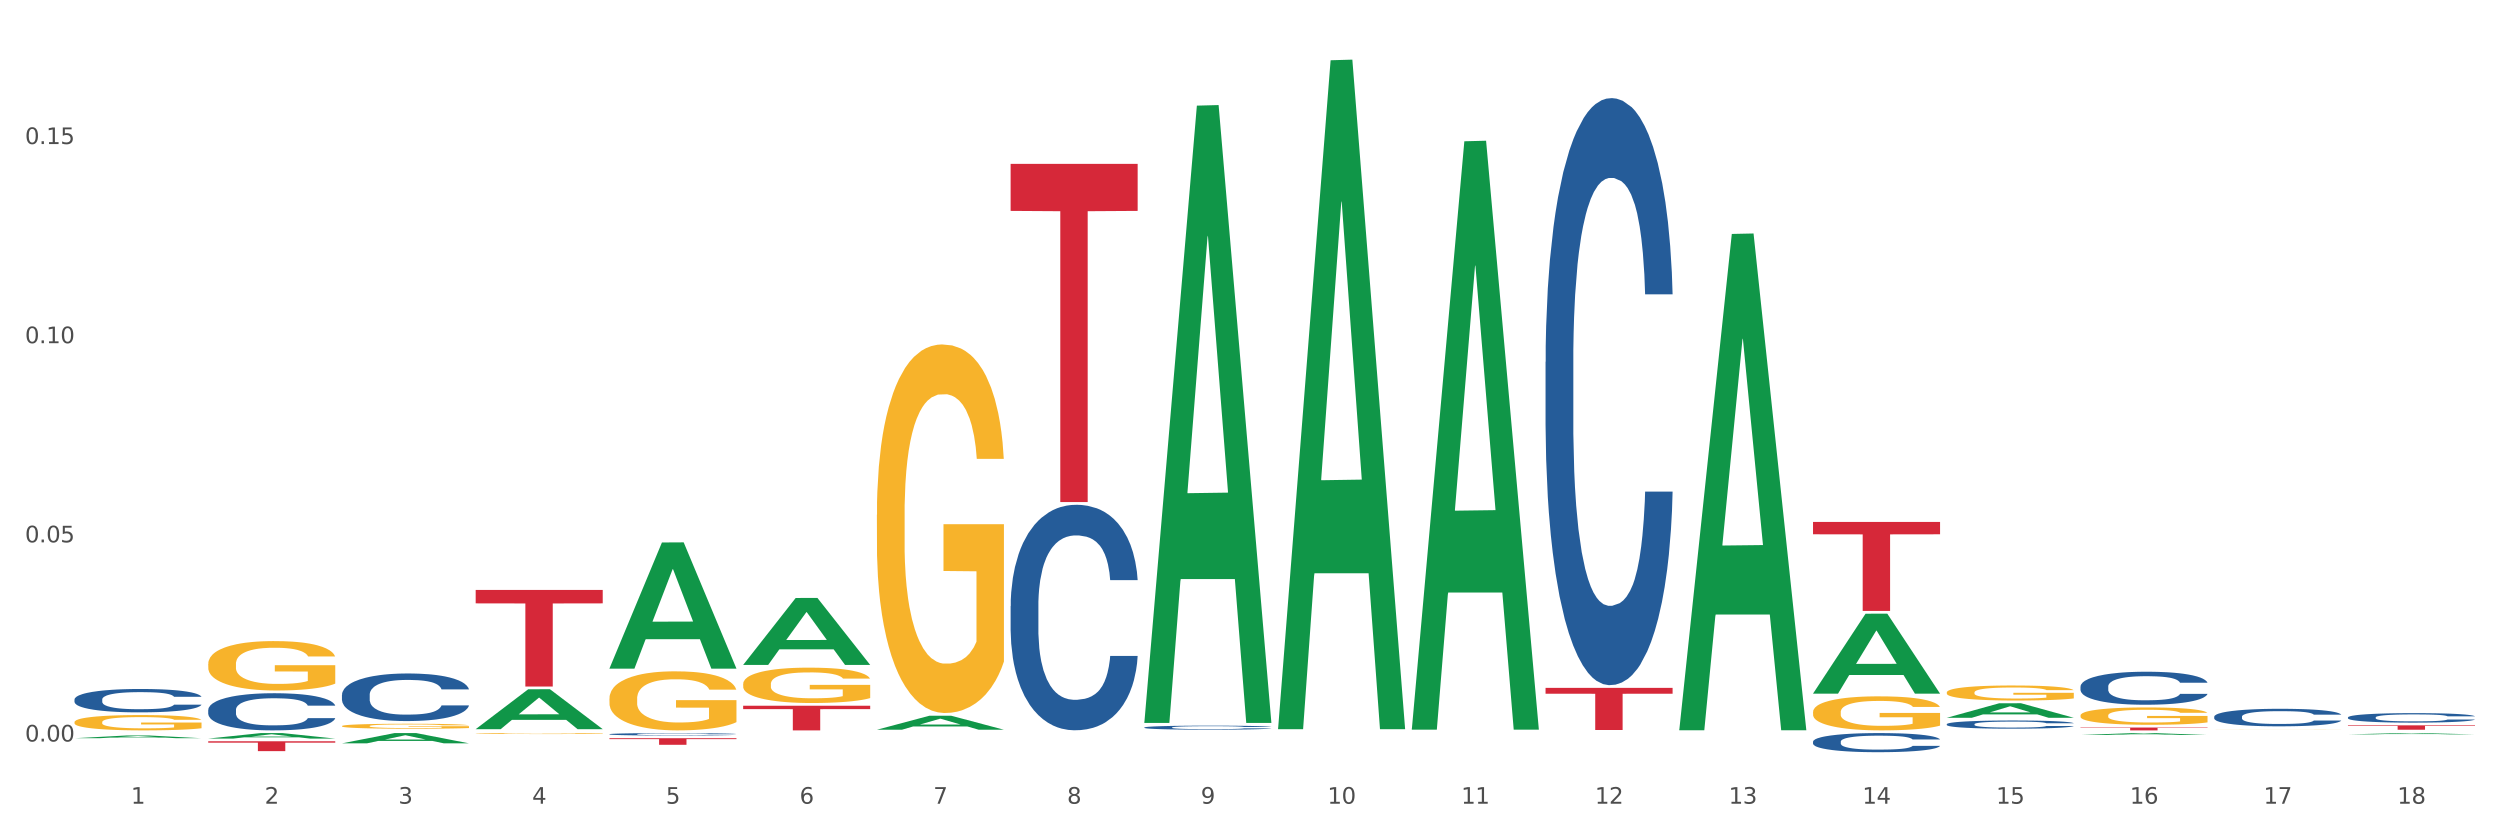 <?xml version="1.0" encoding="utf-8" standalone="no"?>
<!DOCTYPE svg PUBLIC "-//W3C//DTD SVG 1.1//EN"
  "http://www.w3.org/Graphics/SVG/1.1/DTD/svg11.dtd">
<svg xmlns:xlink="http://www.w3.org/1999/xlink" width="1080pt" height="360pt" viewBox="0 0 1080 360" xmlns="http://www.w3.org/2000/svg" version="1.1">
 <rect x="0" y="0" width="1080" height="360" fill="#333333" stroke="none"/>
 <defs>
  <style type="text/css">*{stroke-linejoin: round; stroke-linecap: butt}</style>
 </defs>
 <g id="figure_1">
  <g id="patch_1">
   <path d="M 0 360 
L 1080 360 
L 1080 0 
L 0 0 
z
" style="fill: #ffffff; stroke: #ffffff; stroke-linejoin: miter"/>
  </g>
  <g id="axes_1">
   <g id="matplotlib.axis_1">
    <g id="xtick_1">
     <g id="text_1">
      <!-- 1 -->
      <g style="fill: #4d4d4d" transform="translate(56.563 347.204) scale(0.096 -0.096)">
       <defs>
        <path id="DejaVuSans-31" d="M 794 531 
L 1825 531 
L 1825 4091 
L 703 3866 
L 703 4441 
L 1819 4666 
L 2450 4666 
L 2450 531 
L 3481 531 
L 3481 0 
L 794 0 
L 794 531 
z
" transform="scale(0.016)"/>
       </defs>
       <use xlink:href="#DejaVuSans-31"/>
      </g>
     </g>
    </g>
    <g id="xtick_2">
     <g id="text_2">
      <!-- 2 -->
      <g style="fill: #4d4d4d" transform="translate(114.336 347.204) scale(0.096 -0.096)">
       <defs>
        <path id="DejaVuSans-32" d="M 1228 531 
L 3431 531 
L 3431 0 
L 469 0 
L 469 531 
Q 828 903 1448 1529 
Q 2069 2156 2228 2338 
Q 2531 2678 2651 2914 
Q 2772 3150 2772 3378 
Q 2772 3750 2511 3984 
Q 2250 4219 1831 4219 
Q 1534 4219 1204 4116 
Q 875 4013 500 3803 
L 500 4441 
Q 881 4594 1212 4672 
Q 1544 4750 1819 4750 
Q 2544 4750 2975 4387 
Q 3406 4025 3406 3419 
Q 3406 3131 3298 2873 
Q 3191 2616 2906 2266 
Q 2828 2175 2409 1742 
Q 1991 1309 1228 531 
z
" transform="scale(0.016)"/>
       </defs>
       <use xlink:href="#DejaVuSans-32"/>
      </g>
     </g>
    </g>
    <g id="xtick_3">
     <g id="text_3">
      <!-- 3 -->
      <g style="fill: #4d4d4d" transform="translate(172.109 347.204) scale(0.096 -0.096)">
       <defs>
        <path id="DejaVuSans-33" d="M 2597 2516 
Q 3050 2419 3304 2112 
Q 3559 1806 3559 1356 
Q 3559 666 3084 287 
Q 2609 -91 1734 -91 
Q 1441 -91 1130 -33 
Q 819 25 488 141 
L 488 750 
Q 750 597 1062 519 
Q 1375 441 1716 441 
Q 2309 441 2620 675 
Q 2931 909 2931 1356 
Q 2931 1769 2642 2001 
Q 2353 2234 1838 2234 
L 1294 2234 
L 1294 2753 
L 1863 2753 
Q 2328 2753 2575 2939 
Q 2822 3125 2822 3475 
Q 2822 3834 2567 4026 
Q 2313 4219 1838 4219 
Q 1578 4219 1281 4162 
Q 984 4106 628 3988 
L 628 4550 
Q 988 4650 1302 4700 
Q 1616 4750 1894 4750 
Q 2613 4750 3031 4423 
Q 3450 4097 3450 3541 
Q 3450 3153 3228 2886 
Q 3006 2619 2597 2516 
z
" transform="scale(0.016)"/>
       </defs>
       <use xlink:href="#DejaVuSans-33"/>
      </g>
     </g>
    </g>
    <g id="xtick_4">
     <g id="text_4">
      <!-- 4 -->
      <g style="fill: #4d4d4d" transform="translate(229.882 347.204) scale(0.096 -0.096)">
       <defs>
        <path id="DejaVuSans-34" d="M 2419 4116 
L 825 1625 
L 2419 1625 
L 2419 4116 
z
M 2253 4666 
L 3047 4666 
L 3047 1625 
L 3713 1625 
L 3713 1100 
L 3047 1100 
L 3047 0 
L 2419 0 
L 2419 1100 
L 313 1100 
L 313 1709 
L 2253 4666 
z
" transform="scale(0.016)"/>
       </defs>
       <use xlink:href="#DejaVuSans-34"/>
      </g>
     </g>
    </g>
    <g id="xtick_5">
     <g id="text_5">
      <!-- 5 -->
      <g style="fill: #4d4d4d" transform="translate(287.655 347.204) scale(0.096 -0.096)">
       <defs>
        <path id="DejaVuSans-35" d="M 691 4666 
L 3169 4666 
L 3169 4134 
L 1269 4134 
L 1269 2991 
Q 1406 3038 1543 3061 
Q 1681 3084 1819 3084 
Q 2600 3084 3056 2656 
Q 3513 2228 3513 1497 
Q 3513 744 3044 326 
Q 2575 -91 1722 -91 
Q 1428 -91 1123 -41 
Q 819 9 494 109 
L 494 744 
Q 775 591 1075 516 
Q 1375 441 1709 441 
Q 2250 441 2565 725 
Q 2881 1009 2881 1497 
Q 2881 1984 2565 2268 
Q 2250 2553 1709 2553 
Q 1456 2553 1204 2497 
Q 953 2441 691 2322 
L 691 4666 
z
" transform="scale(0.016)"/>
       </defs>
       <use xlink:href="#DejaVuSans-35"/>
      </g>
     </g>
    </g>
    <g id="xtick_6">
     <g id="text_6">
      <!-- 6 -->
      <g style="fill: #4d4d4d" transform="translate(345.428 347.204) scale(0.096 -0.096)">
       <defs>
        <path id="DejaVuSans-36" d="M 2113 2584 
Q 1688 2584 1439 2293 
Q 1191 2003 1191 1497 
Q 1191 994 1439 701 
Q 1688 409 2113 409 
Q 2538 409 2786 701 
Q 3034 994 3034 1497 
Q 3034 2003 2786 2293 
Q 2538 2584 2113 2584 
z
M 3366 4563 
L 3366 3988 
Q 3128 4100 2886 4159 
Q 2644 4219 2406 4219 
Q 1781 4219 1451 3797 
Q 1122 3375 1075 2522 
Q 1259 2794 1537 2939 
Q 1816 3084 2150 3084 
Q 2853 3084 3261 2657 
Q 3669 2231 3669 1497 
Q 3669 778 3244 343 
Q 2819 -91 2113 -91 
Q 1303 -91 875 529 
Q 447 1150 447 2328 
Q 447 3434 972 4092 
Q 1497 4750 2381 4750 
Q 2619 4750 2861 4703 
Q 3103 4656 3366 4563 
z
" transform="scale(0.016)"/>
       </defs>
       <use xlink:href="#DejaVuSans-36"/>
      </g>
     </g>
    </g>
    <g id="xtick_7">
     <g id="text_7">
      <!-- 7 -->
      <g style="fill: #4d4d4d" transform="translate(403.201 347.204) scale(0.096 -0.096)">
       <defs>
        <path id="DejaVuSans-37" d="M 525 4666 
L 3525 4666 
L 3525 4397 
L 1831 0 
L 1172 0 
L 2766 4134 
L 525 4134 
L 525 4666 
z
" transform="scale(0.016)"/>
       </defs>
       <use xlink:href="#DejaVuSans-37"/>
      </g>
     </g>
    </g>
    <g id="xtick_8">
     <g id="text_8">
      <!-- 8 -->
      <g style="fill: #4d4d4d" transform="translate(460.974 347.204) scale(0.096 -0.096)">
       <defs>
        <path id="DejaVuSans-38" d="M 2034 2216 
Q 1584 2216 1326 1975 
Q 1069 1734 1069 1313 
Q 1069 891 1326 650 
Q 1584 409 2034 409 
Q 2484 409 2743 651 
Q 3003 894 3003 1313 
Q 3003 1734 2745 1975 
Q 2488 2216 2034 2216 
z
M 1403 2484 
Q 997 2584 770 2862 
Q 544 3141 544 3541 
Q 544 4100 942 4425 
Q 1341 4750 2034 4750 
Q 2731 4750 3128 4425 
Q 3525 4100 3525 3541 
Q 3525 3141 3298 2862 
Q 3072 2584 2669 2484 
Q 3125 2378 3379 2068 
Q 3634 1759 3634 1313 
Q 3634 634 3220 271 
Q 2806 -91 2034 -91 
Q 1263 -91 848 271 
Q 434 634 434 1313 
Q 434 1759 690 2068 
Q 947 2378 1403 2484 
z
M 1172 3481 
Q 1172 3119 1398 2916 
Q 1625 2713 2034 2713 
Q 2441 2713 2670 2916 
Q 2900 3119 2900 3481 
Q 2900 3844 2670 4047 
Q 2441 4250 2034 4250 
Q 1625 4250 1398 4047 
Q 1172 3844 1172 3481 
z
" transform="scale(0.016)"/>
       </defs>
       <use xlink:href="#DejaVuSans-38"/>
      </g>
     </g>
    </g>
    <g id="xtick_9">
     <g id="text_9">
      <!-- 9 -->
      <g style="fill: #4d4d4d" transform="translate(518.747 347.204) scale(0.096 -0.096)">
       <defs>
        <path id="DejaVuSans-39" d="M 703 97 
L 703 672 
Q 941 559 1184 500 
Q 1428 441 1663 441 
Q 2288 441 2617 861 
Q 2947 1281 2994 2138 
Q 2813 1869 2534 1725 
Q 2256 1581 1919 1581 
Q 1219 1581 811 2004 
Q 403 2428 403 3163 
Q 403 3881 828 4315 
Q 1253 4750 1959 4750 
Q 2769 4750 3195 4129 
Q 3622 3509 3622 2328 
Q 3622 1225 3098 567 
Q 2575 -91 1691 -91 
Q 1453 -91 1209 -44 
Q 966 3 703 97 
z
M 1959 2075 
Q 2384 2075 2632 2365 
Q 2881 2656 2881 3163 
Q 2881 3666 2632 3958 
Q 2384 4250 1959 4250 
Q 1534 4250 1286 3958 
Q 1038 3666 1038 3163 
Q 1038 2656 1286 2365 
Q 1534 2075 1959 2075 
z
" transform="scale(0.016)"/>
       </defs>
       <use xlink:href="#DejaVuSans-39"/>
      </g>
     </g>
    </g>
    <g id="xtick_10">
     <g id="text_10">
      <!-- 10 -->
      <g style="fill: #4d4d4d" transform="translate(573.466 347.204) scale(0.096 -0.096)">
       <defs>
        <path id="DejaVuSans-30" d="M 2034 4250 
Q 1547 4250 1301 3770 
Q 1056 3291 1056 2328 
Q 1056 1369 1301 889 
Q 1547 409 2034 409 
Q 2525 409 2770 889 
Q 3016 1369 3016 2328 
Q 3016 3291 2770 3770 
Q 2525 4250 2034 4250 
z
M 2034 4750 
Q 2819 4750 3233 4129 
Q 3647 3509 3647 2328 
Q 3647 1150 3233 529 
Q 2819 -91 2034 -91 
Q 1250 -91 836 529 
Q 422 1150 422 2328 
Q 422 3509 836 4129 
Q 1250 4750 2034 4750 
z
" transform="scale(0.016)"/>
       </defs>
       <use xlink:href="#DejaVuSans-31"/>
       <use xlink:href="#DejaVuSans-30" transform="translate(63.623 0)"/>
      </g>
     </g>
    </g>
    <g id="xtick_11">
     <g id="text_11">
      <!-- 11 -->
      <g style="fill: #4d4d4d" transform="translate(631.239 347.204) scale(0.096 -0.096)">
       <use xlink:href="#DejaVuSans-31"/>
       <use xlink:href="#DejaVuSans-31" transform="translate(63.623 0)"/>
      </g>
     </g>
    </g>
    <g id="xtick_12">
     <g id="text_12">
      <!-- 12 -->
      <g style="fill: #4d4d4d" transform="translate(689.012 347.204) scale(0.096 -0.096)">
       <use xlink:href="#DejaVuSans-31"/>
       <use xlink:href="#DejaVuSans-32" transform="translate(63.623 0)"/>
      </g>
     </g>
    </g>
    <g id="xtick_13">
     <g id="text_13">
      <!-- 13 -->
      <g style="fill: #4d4d4d" transform="translate(746.785 347.204) scale(0.096 -0.096)">
       <use xlink:href="#DejaVuSans-31"/>
       <use xlink:href="#DejaVuSans-33" transform="translate(63.623 0)"/>
      </g>
     </g>
    </g>
    <g id="xtick_14">
     <g id="text_14">
      <!-- 14 -->
      <g style="fill: #4d4d4d" transform="translate(804.558 347.204) scale(0.096 -0.096)">
       <use xlink:href="#DejaVuSans-31"/>
       <use xlink:href="#DejaVuSans-34" transform="translate(63.623 0)"/>
      </g>
     </g>
    </g>
    <g id="xtick_15">
     <g id="text_15">
      <!-- 15 -->
      <g style="fill: #4d4d4d" transform="translate(862.331 347.204) scale(0.096 -0.096)">
       <use xlink:href="#DejaVuSans-31"/>
       <use xlink:href="#DejaVuSans-35" transform="translate(63.623 0)"/>
      </g>
     </g>
    </g>
    <g id="xtick_16">
     <g id="text_16">
      <!-- 16 -->
      <g style="fill: #4d4d4d" transform="translate(920.104 347.204) scale(0.096 -0.096)">
       <use xlink:href="#DejaVuSans-31"/>
       <use xlink:href="#DejaVuSans-36" transform="translate(63.623 0)"/>
      </g>
     </g>
    </g>
    <g id="xtick_17">
     <g id="text_17">
      <!-- 17 -->
      <g style="fill: #4d4d4d" transform="translate(977.877 347.204) scale(0.096 -0.096)">
       <use xlink:href="#DejaVuSans-31"/>
       <use xlink:href="#DejaVuSans-37" transform="translate(63.623 0)"/>
      </g>
     </g>
    </g>
    <g id="xtick_18">
     <g id="text_18">
      <!-- 18 -->
      <g style="fill: #4d4d4d" transform="translate(1035.65 347.204) scale(0.096 -0.096)">
       <use xlink:href="#DejaVuSans-31"/>
       <use xlink:href="#DejaVuSans-38" transform="translate(63.623 0)"/>
      </g>
     </g>
    </g>
    <g id="xtick_19"/>
    <g id="xtick_20"/>
    <g id="xtick_21"/>
    <g id="xtick_22"/>
    <g id="xtick_23"/>
    <g id="xtick_24"/>
    <g id="xtick_25"/>
    <g id="xtick_26"/>
    <g id="xtick_27"/>
    <g id="xtick_28"/>
    <g id="xtick_29"/>
    <g id="xtick_30"/>
    <g id="xtick_31"/>
    <g id="xtick_32"/>
    <g id="xtick_33"/>
    <g id="xtick_34"/>
    <g id="xtick_35"/>
   </g>
   <g id="matplotlib.axis_2">
    <g id="ytick_1">
     <g id="text_19">
      <!-- 0.00 -->
      <g style="fill: #4d4d4d" transform="translate(10.8 320.337) scale(0.096 -0.096)">
       <defs>
        <path id="DejaVuSans-2e" d="M 684 794 
L 1344 794 
L 1344 0 
L 684 0 
L 684 794 
z
" transform="scale(0.016)"/>
       </defs>
       <use xlink:href="#DejaVuSans-30"/>
       <use xlink:href="#DejaVuSans-2e" transform="translate(63.623 0)"/>
       <use xlink:href="#DejaVuSans-30" transform="translate(95.41 0)"/>
       <use xlink:href="#DejaVuSans-30" transform="translate(159.033 0)"/>
      </g>
     </g>
    </g>
    <g id="ytick_2">
     <g id="text_20">
      <!-- 0.05 -->
      <g style="fill: #4d4d4d" transform="translate(10.8 234.301) scale(0.096 -0.096)">
       <use xlink:href="#DejaVuSans-30"/>
       <use xlink:href="#DejaVuSans-2e" transform="translate(63.623 0)"/>
       <use xlink:href="#DejaVuSans-30" transform="translate(95.41 0)"/>
       <use xlink:href="#DejaVuSans-35" transform="translate(159.033 0)"/>
      </g>
     </g>
    </g>
    <g id="ytick_3">
     <g id="text_21">
      <!-- 0.10 -->
      <g style="fill: #4d4d4d" transform="translate(10.8 148.264) scale(0.096 -0.096)">
       <use xlink:href="#DejaVuSans-30"/>
       <use xlink:href="#DejaVuSans-2e" transform="translate(63.623 0)"/>
       <use xlink:href="#DejaVuSans-31" transform="translate(95.41 0)"/>
       <use xlink:href="#DejaVuSans-30" transform="translate(159.033 0)"/>
      </g>
     </g>
    </g>
    <g id="ytick_4">
     <g id="text_22">
      <!-- 0.15 -->
      <g style="fill: #4d4d4d" transform="translate(10.8 62.228) scale(0.096 -0.096)">
       <use xlink:href="#DejaVuSans-30"/>
       <use xlink:href="#DejaVuSans-2e" transform="translate(63.623 0)"/>
       <use xlink:href="#DejaVuSans-31" transform="translate(95.41 0)"/>
       <use xlink:href="#DejaVuSans-35" transform="translate(159.033 0)"/>
      </g>
     </g>
    </g>
    <g id="ytick_5"/>
    <g id="ytick_6"/>
    <g id="ytick_7"/>
    <g id="ytick_8"/>
   </g>
   <g id="PolyCollection_1">
    <path d="M 32.175 318.909 
L 32.232 318.908 
L 54.864 317.716 
L 64.257 317.715 
L 87.059 318.911 
L 76.196 318.911 
L 71.273 318.633 
L 47.905 318.633 
L 47.735 318.637 
L 42.982 318.911 
L 32.175 318.911 
L 32.175 318.909 
L 50.847 318.466 
L 68.331 318.465 
L 59.674 317.97 
L 59.561 317.968 
L 59.447 317.971 
L 50.79 318.465 
L 50.847 318.466 
L 32.175 318.909 
z
" clip-path="url(#p92de1275d8)" style="fill: #109648"/>
    <path d="M 89.948 319.065 
L 90.005 319.063 
L 112.637 316.692 
L 122.03 316.69 
L 144.832 319.07 
L 133.969 319.07 
L 129.046 318.516 
L 105.678 318.516 
L 105.508 318.525 
L 100.755 319.07 
L 89.948 319.07 
L 89.948 319.065 
L 108.62 318.185 
L 126.104 318.183 
L 117.447 317.197 
L 117.334 317.193 
L 117.22 317.199 
L 108.563 318.183 
L 108.62 318.185 
L 89.948 319.065 
z
" clip-path="url(#p92de1275d8)" style="fill: #109648"/>
    <path d="M 147.721 321.116 
L 147.778 321.112 
L 170.41 316.694 
L 179.803 316.69 
L 202.605 321.124 
L 191.742 321.124 
L 186.819 320.092 
L 163.451 320.092 
L 163.281 320.108 
L 158.528 321.124 
L 147.721 321.124 
L 147.721 321.116 
L 166.393 319.475 
L 183.877 319.471 
L 175.22 317.635 
L 175.107 317.627 
L 174.993 317.639 
L 166.336 319.471 
L 166.393 319.475 
L 147.721 321.116 
z
" clip-path="url(#p92de1275d8)" style="fill: #109648"/>
    <path d="M 205.494 314.972 
L 205.551 314.955 
L 228.183 297.757 
L 237.576 297.74 
L 260.378 315.004 
L 249.515 315.004 
L 244.592 310.984 
L 221.224 310.984 
L 221.054 311.049 
L 216.301 315.004 
L 205.494 315.004 
L 205.494 314.972 
L 224.166 308.585 
L 241.65 308.569 
L 232.993 301.42 
L 232.88 301.388 
L 232.766 301.436 
L 224.109 308.569 
L 224.166 308.585 
L 205.494 314.972 
z
" clip-path="url(#p92de1275d8)" style="fill: #109648"/>
    <path d="M 783.224 320.401 
L 783.289 320.393 
L 783.289 320.182 
L 783.483 319.896 
L 784.197 319.368 
L 785.105 318.968 
L 786.662 318.5 
L 787.506 318.304 
L 788.608 318.085 
L 790.879 317.731 
L 793.474 317.429 
L 795.291 317.263 
L 796.653 317.158 
L 799.702 316.969 
L 801.454 316.886 
L 803.27 316.818 
L 804.827 316.773 
L 807.422 316.72 
L 809.498 316.697 
L 811.899 316.69 
L 813.91 316.697 
L 816.57 316.728 
L 820.462 316.818 
L 821.954 316.871 
L 823.965 316.961 
L 826.041 317.082 
L 827.728 317.203 
L 829.674 317.376 
L 831.685 317.603 
L 833.632 317.889 
L 834.994 318.153 
L 836.097 318.432 
L 837.07 318.772 
L 837.784 319.141 
L 838.108 319.451 
L 826.236 319.451 
L 825.912 319.172 
L 825.263 318.87 
L 824.614 318.666 
L 823.9 318.5 
L 822.798 318.312 
L 821.824 318.191 
L 820.203 318.048 
L 818.71 317.957 
L 817.478 317.904 
L 815.986 317.859 
L 812.807 317.814 
L 810.536 317.814 
L 809.109 317.829 
L 807.357 317.867 
L 805.865 317.919 
L 804.114 318.01 
L 802.751 318.108 
L 801.389 318.236 
L 800.61 318.327 
L 799.443 318.493 
L 798.664 318.628 
L 797.626 318.862 
L 797.042 319.028 
L 796.004 319.458 
L 795.55 319.775 
L 795.355 319.994 
L 795.226 320.235 
L 795.226 321.412 
L 795.615 321.94 
L 795.939 322.166 
L 796.458 322.423 
L 797.431 322.754 
L 798.859 323.079 
L 800.351 323.313 
L 801.583 323.456 
L 802.751 323.562 
L 803.919 323.645 
L 805.346 323.72 
L 806.514 323.765 
L 808.266 323.81 
L 810.342 323.833 
L 811.963 323.833 
L 815.272 323.795 
L 816.764 323.758 
L 818.191 323.705 
L 819.748 323.622 
L 820.981 323.531 
L 821.695 323.464 
L 822.862 323.32 
L 823.771 323.169 
L 824.549 322.996 
L 825.068 322.845 
L 825.652 322.619 
L 826.106 322.362 
L 826.236 322.226 
L 838.108 322.226 
L 837.849 322.498 
L 837.394 322.762 
L 836.486 323.117 
L 835.773 323.32 
L 834.67 323.569 
L 833.502 323.78 
L 831.88 324.014 
L 830.388 324.188 
L 828.831 324.339 
L 827.144 324.474 
L 824.095 324.663 
L 822.992 324.716 
L 820.657 324.806 
L 818.84 324.859 
L 816.18 324.912 
L 813.456 324.942 
L 810.601 324.95 
L 808.071 324.934 
L 805.281 324.889 
L 803.53 324.844 
L 801.583 324.776 
L 799.313 324.67 
L 797.172 324.542 
L 795.161 324.391 
L 793.279 324.218 
L 791.528 324.022 
L 789.257 323.697 
L 787.57 323.381 
L 786.338 323.086 
L 785.494 322.837 
L 784.651 322.521 
L 784.197 322.302 
L 783.483 321.774 
L 783.224 321.284 
L 783.224 320.401 
z
" clip-path="url(#p92de1275d8)" style="fill: #255c99"/>
    <path d="M 263.267 288.748 
L 263.324 288.697 
L 285.956 234.348 
L 295.349 234.296 
L 318.151 288.851 
L 307.288 288.851 
L 302.365 276.147 
L 278.997 276.147 
L 278.827 276.352 
L 274.074 288.851 
L 263.267 288.851 
L 263.267 288.748 
L 281.939 268.566 
L 299.423 268.514 
L 290.766 245.924 
L 290.653 245.822 
L 290.539 245.976 
L 281.882 268.514 
L 281.939 268.566 
L 263.267 288.748 
z
" clip-path="url(#p92de1275d8)" style="fill: #109648"/>
    <path d="M 321.04 287.202 
L 321.096 287.175 
L 343.729 258.328 
L 353.122 258.3 
L 375.924 287.256 
L 365.061 287.256 
L 360.138 280.513 
L 336.77 280.513 
L 336.6 280.622 
L 331.847 287.256 
L 321.04 287.256 
L 321.04 287.202 
L 339.712 276.489 
L 357.196 276.462 
L 348.539 264.472 
L 348.425 264.418 
L 348.312 264.499 
L 339.655 276.462 
L 339.712 276.489 
L 321.04 287.202 
z
" clip-path="url(#p92de1275d8)" style="fill: #109648"/>
    <path d="M 378.813 315.239 
L 378.869 315.233 
L 401.502 309.195 
L 410.895 309.19 
L 433.697 315.25 
L 422.834 315.25 
L 417.911 313.839 
L 394.543 313.839 
L 394.373 313.861 
L 389.62 315.25 
L 378.813 315.25 
L 378.813 315.239 
L 397.485 312.997 
L 414.969 312.991 
L 406.312 310.481 
L 406.198 310.47 
L 406.085 310.487 
L 397.428 312.991 
L 397.485 312.997 
L 378.813 315.239 
z
" clip-path="url(#p92de1275d8)" style="fill: #109648"/>
    <path d="M 263.267 317.166 
L 263.332 317.165 
L 263.332 317.138 
L 263.526 317.101 
L 264.24 317.033 
L 265.148 316.982 
L 266.705 316.922 
L 267.549 316.897 
L 268.652 316.869 
L 270.922 316.823 
L 273.517 316.785 
L 275.334 316.763 
L 276.696 316.75 
L 279.745 316.726 
L 281.497 316.715 
L 283.313 316.706 
L 284.87 316.7 
L 287.465 316.694 
L 289.541 316.691 
L 291.942 316.69 
L 293.953 316.691 
L 296.613 316.695 
L 300.505 316.706 
L 301.997 316.713 
L 304.008 316.725 
L 306.084 316.74 
L 307.771 316.756 
L 309.717 316.778 
L 311.729 316.807 
L 313.675 316.844 
L 315.037 316.877 
L 316.14 316.913 
L 317.113 316.957 
L 317.827 317.004 
L 318.151 317.044 
L 306.279 317.044 
L 305.955 317.008 
L 305.306 316.969 
L 304.657 316.943 
L 303.944 316.922 
L 302.841 316.898 
L 301.868 316.882 
L 300.246 316.864 
L 298.754 316.852 
L 297.521 316.846 
L 296.029 316.84 
L 292.85 316.834 
L 290.579 316.834 
L 289.152 316.836 
L 287.4 316.841 
L 285.908 316.847 
L 284.157 316.859 
L 282.794 316.872 
L 281.432 316.888 
L 280.653 316.9 
L 279.486 316.921 
L 278.707 316.938 
L 277.669 316.968 
L 277.085 316.99 
L 276.047 317.045 
L 275.593 317.085 
L 275.399 317.113 
L 275.269 317.144 
L 275.269 317.295 
L 275.658 317.363 
L 275.982 317.392 
L 276.501 317.425 
L 277.475 317.467 
L 278.902 317.509 
L 280.394 317.539 
L 281.627 317.557 
L 282.794 317.571 
L 283.962 317.582 
L 285.389 317.591 
L 286.557 317.597 
L 288.309 317.603 
L 290.385 317.606 
L 292.007 317.606 
L 295.315 317.601 
L 296.807 317.596 
L 298.235 317.589 
L 299.792 317.579 
L 301.024 317.567 
L 301.738 317.558 
L 302.906 317.54 
L 303.814 317.521 
L 304.592 317.498 
L 305.111 317.479 
L 305.695 317.45 
L 306.149 317.417 
L 306.279 317.4 
L 318.151 317.4 
L 317.892 317.435 
L 317.438 317.468 
L 316.529 317.514 
L 315.816 317.54 
L 314.713 317.572 
L 313.545 317.599 
L 311.923 317.629 
L 310.431 317.651 
L 308.874 317.671 
L 307.187 317.688 
L 304.138 317.712 
L 303.035 317.719 
L 300.7 317.73 
L 298.883 317.737 
L 296.223 317.744 
L 293.499 317.748 
L 290.644 317.749 
L 288.114 317.747 
L 285.324 317.741 
L 283.573 317.735 
L 281.627 317.727 
L 279.356 317.713 
L 277.215 317.697 
L 275.204 317.677 
L 273.323 317.655 
L 271.571 317.63 
L 269.3 317.588 
L 267.614 317.548 
L 266.381 317.51 
L 265.538 317.478 
L 264.694 317.437 
L 264.24 317.409 
L 263.526 317.342 
L 263.267 317.279 
L 263.267 317.166 
z
" clip-path="url(#p92de1275d8)" style="fill: #255c99"/>
    <path d="M 436.586 261.837 
L 436.651 261.748 
L 436.651 259.257 
L 436.845 255.877 
L 437.559 249.649 
L 438.467 244.934 
L 440.024 239.418 
L 440.868 237.105 
L 441.97 234.525 
L 444.241 230.344 
L 446.836 226.785 
L 448.653 224.828 
L 450.015 223.583 
L 453.064 221.359 
L 454.816 220.38 
L 456.632 219.579 
L 458.189 219.045 
L 460.784 218.423 
L 462.86 218.156 
L 465.261 218.067 
L 467.272 218.156 
L 469.932 218.512 
L 473.824 219.579 
L 475.316 220.202 
L 477.327 221.27 
L 479.403 222.693 
L 481.09 224.116 
L 483.036 226.163 
L 485.048 228.832 
L 486.994 232.212 
L 488.356 235.326 
L 489.459 238.618 
L 490.432 242.621 
L 491.146 246.98 
L 491.47 250.628 
L 479.598 250.628 
L 479.274 247.336 
L 478.625 243.777 
L 477.976 241.375 
L 477.263 239.418 
L 476.16 237.194 
L 475.187 235.771 
L 473.565 234.08 
L 472.073 233.013 
L 470.84 232.39 
L 469.348 231.856 
L 466.169 231.323 
L 463.898 231.323 
L 462.471 231.5 
L 460.719 231.945 
L 459.227 232.568 
L 457.476 233.636 
L 456.113 234.792 
L 454.751 236.305 
L 453.972 237.372 
L 452.805 239.329 
L 452.026 240.931 
L 450.988 243.689 
L 450.404 245.646 
L 449.366 250.717 
L 448.912 254.453 
L 448.718 257.033 
L 448.588 259.88 
L 448.588 273.758 
L 448.977 279.986 
L 449.301 282.655 
L 449.82 285.68 
L 450.794 289.594 
L 452.221 293.419 
L 453.713 296.177 
L 454.946 297.868 
L 456.113 299.113 
L 457.281 300.092 
L 458.708 300.981 
L 459.876 301.515 
L 461.628 302.049 
L 463.704 302.316 
L 465.326 302.316 
L 468.634 301.871 
L 470.126 301.426 
L 471.554 300.803 
L 473.111 299.825 
L 474.343 298.757 
L 475.057 297.957 
L 476.225 296.266 
L 477.133 294.487 
L 477.911 292.441 
L 478.43 290.662 
L 479.014 287.993 
L 479.468 284.968 
L 479.598 283.366 
L 491.47 283.366 
L 491.211 286.569 
L 490.757 289.683 
L 489.848 293.864 
L 489.135 296.266 
L 488.032 299.202 
L 486.864 301.693 
L 485.242 304.451 
L 483.75 306.497 
L 482.193 308.276 
L 480.506 309.878 
L 477.457 312.102 
L 476.354 312.725 
L 474.019 313.792 
L 472.202 314.415 
L 469.542 315.038 
L 466.818 315.394 
L 463.963 315.483 
L 461.433 315.305 
L 458.643 314.771 
L 456.892 314.237 
L 454.946 313.436 
L 452.675 312.191 
L 450.534 310.678 
L 448.523 308.899 
L 446.642 306.853 
L 444.89 304.54 
L 442.619 300.714 
L 440.932 296.978 
L 439.7 293.508 
L 438.856 290.573 
L 438.013 286.836 
L 437.559 284.256 
L 436.845 278.029 
L 436.586 272.246 
L 436.586 261.837 
z
" clip-path="url(#p92de1275d8)" style="fill: #255c99"/>
    <path d="M 494.359 314.262 
L 494.424 314.261 
L 494.424 314.216 
L 494.618 314.156 
L 495.332 314.044 
L 496.24 313.959 
L 497.797 313.861 
L 498.641 313.819 
L 499.743 313.773 
L 502.014 313.698 
L 504.609 313.634 
L 506.426 313.599 
L 507.788 313.577 
L 510.837 313.537 
L 512.589 313.519 
L 514.405 313.505 
L 515.962 313.495 
L 518.557 313.484 
L 520.633 313.48 
L 523.034 313.478 
L 525.045 313.48 
L 527.705 313.486 
L 531.597 313.505 
L 533.089 313.516 
L 535.1 313.535 
L 537.176 313.561 
L 538.863 313.586 
L 540.809 313.623 
L 542.821 313.671 
L 544.767 313.731 
L 546.129 313.787 
L 547.232 313.846 
L 548.205 313.918 
L 548.919 313.996 
L 549.243 314.061 
L 537.371 314.061 
L 537.047 314.002 
L 536.398 313.939 
L 535.749 313.896 
L 535.036 313.861 
L 533.933 313.821 
L 532.96 313.795 
L 531.338 313.765 
L 529.846 313.746 
L 528.613 313.735 
L 527.121 313.725 
L 523.942 313.715 
L 521.671 313.715 
L 520.244 313.719 
L 518.492 313.727 
L 517 313.738 
L 515.249 313.757 
L 513.886 313.778 
L 512.524 313.805 
L 511.745 313.824 
L 510.578 313.859 
L 509.799 313.888 
L 508.761 313.937 
L 508.177 313.972 
L 507.139 314.063 
L 506.685 314.13 
L 506.49 314.176 
L 506.361 314.227 
L 506.361 314.476 
L 506.75 314.588 
L 507.074 314.635 
L 507.593 314.69 
L 508.566 314.76 
L 509.994 314.828 
L 511.486 314.878 
L 512.718 314.908 
L 513.886 314.93 
L 515.054 314.948 
L 516.481 314.964 
L 517.649 314.973 
L 519.401 314.983 
L 521.477 314.988 
L 523.099 314.988 
L 526.407 314.98 
L 527.899 314.972 
L 529.327 314.961 
L 530.884 314.943 
L 532.116 314.924 
L 532.83 314.91 
L 533.998 314.879 
L 534.906 314.847 
L 535.684 314.811 
L 536.203 314.779 
L 536.787 314.731 
L 537.241 314.677 
L 537.371 314.648 
L 549.243 314.648 
L 548.984 314.706 
L 548.53 314.761 
L 547.621 314.836 
L 546.908 314.879 
L 545.805 314.932 
L 544.637 314.977 
L 543.015 315.026 
L 541.523 315.063 
L 539.966 315.095 
L 538.279 315.123 
L 535.23 315.163 
L 534.127 315.174 
L 531.792 315.193 
L 529.975 315.205 
L 527.315 315.216 
L 524.591 315.222 
L 521.736 315.224 
L 519.206 315.221 
L 516.416 315.211 
L 514.665 315.201 
L 512.718 315.187 
L 510.448 315.165 
L 508.307 315.138 
L 506.296 315.106 
L 504.414 315.069 
L 502.663 315.028 
L 500.392 314.959 
L 498.705 314.892 
L 497.473 314.83 
L 496.629 314.777 
L 495.786 314.71 
L 495.332 314.664 
L 494.618 314.553 
L 494.359 314.449 
L 494.359 314.262 
z
" clip-path="url(#p92de1275d8)" style="fill: #255c99"/>
    <path d="M 667.678 156.336 
L 667.743 156.104 
L 667.743 149.619 
L 667.937 140.818 
L 668.651 124.605 
L 669.559 112.329 
L 671.116 97.969 
L 671.96 91.947 
L 673.062 85.23 
L 675.333 74.345 
L 677.928 65.08 
L 679.745 59.985 
L 681.107 56.742 
L 684.156 50.952 
L 685.908 48.404 
L 687.724 46.319 
L 689.281 44.93 
L 691.876 43.308 
L 693.952 42.614 
L 696.353 42.382 
L 698.364 42.614 
L 701.024 43.54 
L 704.916 46.319 
L 706.408 47.941 
L 708.419 50.72 
L 710.495 54.426 
L 712.182 58.132 
L 714.128 63.459 
L 716.139 70.407 
L 718.086 79.209 
L 719.448 87.315 
L 720.551 95.885 
L 721.524 106.307 
L 722.238 117.656 
L 722.562 127.153 
L 710.69 127.153 
L 710.366 118.583 
L 709.717 109.318 
L 709.068 103.065 
L 708.354 97.969 
L 707.252 92.179 
L 706.278 88.473 
L 704.657 84.072 
L 703.164 81.293 
L 701.932 79.672 
L 700.44 78.282 
L 697.261 76.892 
L 694.99 76.892 
L 693.563 77.356 
L 691.811 78.514 
L 690.319 80.135 
L 688.568 82.914 
L 687.205 85.925 
L 685.843 89.863 
L 685.064 92.642 
L 683.897 97.738 
L 683.118 101.907 
L 682.08 109.087 
L 681.496 114.182 
L 680.458 127.384 
L 680.004 137.112 
L 679.809 143.829 
L 679.68 151.24 
L 679.68 187.372 
L 680.069 203.585 
L 680.393 210.534 
L 680.912 218.408 
L 681.885 228.599 
L 683.313 238.559 
L 684.805 245.739 
L 686.037 250.14 
L 687.205 253.382 
L 688.373 255.93 
L 689.8 258.246 
L 690.968 259.636 
L 692.72 261.025 
L 694.796 261.72 
L 696.417 261.72 
L 699.726 260.562 
L 701.218 259.404 
L 702.645 257.783 
L 704.202 255.235 
L 705.435 252.456 
L 706.149 250.371 
L 707.316 245.97 
L 708.225 241.338 
L 709.003 236.011 
L 709.522 231.379 
L 710.106 224.43 
L 710.56 216.555 
L 710.69 212.386 
L 722.562 212.386 
L 722.303 220.725 
L 721.848 228.831 
L 720.94 239.717 
L 720.227 245.97 
L 719.124 253.614 
L 717.956 260.099 
L 716.334 267.279 
L 714.842 272.606 
L 713.285 277.238 
L 711.598 281.407 
L 708.549 287.198 
L 707.446 288.819 
L 705.111 291.598 
L 703.294 293.22 
L 700.634 294.841 
L 697.91 295.767 
L 695.055 295.999 
L 692.525 295.536 
L 689.735 294.146 
L 687.984 292.756 
L 686.037 290.672 
L 683.767 287.429 
L 681.626 283.492 
L 679.615 278.86 
L 677.733 273.532 
L 675.982 267.511 
L 673.711 257.551 
L 672.024 247.823 
L 670.792 238.79 
L 669.948 231.147 
L 669.105 221.419 
L 668.651 214.703 
L 667.937 198.49 
L 667.678 183.435 
L 667.678 156.336 
z
" clip-path="url(#p92de1275d8)" style="fill: #255c99"/>
    <path d="M 1014.316 309.915 
L 1014.381 309.912 
L 1014.381 309.806 
L 1014.575 309.663 
L 1015.289 309.4 
L 1016.197 309.201 
L 1017.754 308.968 
L 1018.597 308.87 
L 1019.7 308.761 
L 1021.971 308.585 
L 1024.566 308.434 
L 1026.382 308.352 
L 1027.745 308.299 
L 1030.794 308.205 
L 1032.546 308.164 
L 1034.362 308.13 
L 1035.919 308.107 
L 1038.514 308.081 
L 1040.59 308.07 
L 1042.99 308.066 
L 1045.002 308.07 
L 1047.661 308.085 
L 1051.554 308.13 
L 1053.046 308.156 
L 1055.057 308.201 
L 1057.133 308.262 
L 1058.82 308.322 
L 1060.766 308.408 
L 1062.777 308.521 
L 1064.724 308.664 
L 1066.086 308.795 
L 1067.189 308.934 
L 1068.162 309.103 
L 1068.876 309.288 
L 1069.2 309.442 
L 1057.328 309.442 
L 1057.003 309.303 
L 1056.355 309.152 
L 1055.706 309.051 
L 1054.992 308.968 
L 1053.889 308.874 
L 1052.916 308.814 
L 1051.294 308.743 
L 1049.802 308.698 
L 1048.57 308.671 
L 1047.078 308.649 
L 1043.899 308.626 
L 1041.628 308.626 
L 1040.201 308.634 
L 1038.449 308.652 
L 1036.957 308.679 
L 1035.205 308.724 
L 1033.843 308.773 
L 1032.481 308.837 
L 1031.702 308.882 
L 1030.534 308.964 
L 1029.756 309.032 
L 1028.718 309.149 
L 1028.134 309.231 
L 1027.096 309.445 
L 1026.642 309.603 
L 1026.447 309.712 
L 1026.318 309.833 
L 1026.318 310.419 
L 1026.707 310.682 
L 1027.031 310.795 
L 1027.55 310.923 
L 1028.523 311.088 
L 1029.951 311.25 
L 1031.443 311.366 
L 1032.675 311.437 
L 1033.843 311.49 
L 1035.011 311.531 
L 1036.438 311.569 
L 1037.606 311.592 
L 1039.357 311.614 
L 1041.433 311.625 
L 1043.055 311.625 
L 1046.364 311.607 
L 1047.856 311.588 
L 1049.283 311.562 
L 1050.84 311.52 
L 1052.073 311.475 
L 1052.787 311.441 
L 1053.954 311.37 
L 1054.863 311.295 
L 1055.641 311.208 
L 1056.16 311.133 
L 1056.744 311.02 
L 1057.198 310.893 
L 1057.328 310.825 
L 1069.2 310.825 
L 1068.94 310.96 
L 1068.486 311.092 
L 1067.578 311.268 
L 1066.864 311.37 
L 1065.762 311.494 
L 1064.594 311.599 
L 1062.972 311.716 
L 1061.48 311.802 
L 1059.923 311.877 
L 1058.236 311.945 
L 1055.187 312.039 
L 1054.084 312.065 
L 1051.749 312.11 
L 1049.932 312.137 
L 1047.272 312.163 
L 1044.547 312.178 
L 1041.693 312.182 
L 1039.163 312.174 
L 1036.373 312.152 
L 1034.622 312.129 
L 1032.675 312.095 
L 1030.405 312.043 
L 1028.264 311.979 
L 1026.253 311.904 
L 1024.371 311.817 
L 1022.62 311.719 
L 1020.349 311.558 
L 1018.662 311.4 
L 1017.43 311.253 
L 1016.586 311.129 
L 1015.743 310.971 
L 1015.289 310.862 
L 1014.575 310.599 
L 1014.316 310.355 
L 1014.316 309.915 
z
" clip-path="url(#p92de1275d8)" style="fill: #255c99"/>
    <path d="M 840.997 312.844 
L 841.062 312.841 
L 841.062 312.75 
L 841.256 312.627 
L 841.97 312.401 
L 842.878 312.229 
L 844.435 312.029 
L 845.278 311.945 
L 846.381 311.851 
L 848.652 311.699 
L 851.247 311.569 
L 853.063 311.498 
L 854.426 311.453 
L 857.475 311.372 
L 859.227 311.336 
L 861.043 311.307 
L 862.6 311.288 
L 865.195 311.265 
L 867.271 311.256 
L 869.672 311.252 
L 871.683 311.256 
L 874.343 311.268 
L 878.235 311.307 
L 879.727 311.33 
L 881.738 311.369 
L 883.814 311.421 
L 885.501 311.472 
L 887.447 311.547 
L 889.458 311.644 
L 891.405 311.767 
L 892.767 311.88 
L 893.87 312 
L 894.843 312.145 
L 895.557 312.304 
L 895.881 312.437 
L 884.009 312.437 
L 883.685 312.317 
L 883.036 312.187 
L 882.387 312.1 
L 881.673 312.029 
L 880.571 311.948 
L 879.597 311.896 
L 877.976 311.835 
L 876.483 311.796 
L 875.251 311.773 
L 873.759 311.754 
L 870.58 311.734 
L 868.309 311.734 
L 866.882 311.741 
L 865.13 311.757 
L 863.638 311.78 
L 861.887 311.819 
L 860.524 311.861 
L 859.162 311.916 
L 858.383 311.954 
L 857.216 312.026 
L 856.437 312.084 
L 855.399 312.184 
L 854.815 312.255 
L 853.777 312.44 
L 853.323 312.576 
L 853.128 312.669 
L 852.999 312.773 
L 852.999 313.278 
L 853.388 313.504 
L 853.712 313.601 
L 854.231 313.711 
L 855.204 313.854 
L 856.632 313.993 
L 858.124 314.093 
L 859.356 314.155 
L 860.524 314.2 
L 861.692 314.235 
L 863.119 314.268 
L 864.287 314.287 
L 866.039 314.307 
L 868.115 314.316 
L 869.736 314.316 
L 873.045 314.3 
L 874.537 314.284 
L 875.964 314.261 
L 877.521 314.226 
L 878.754 314.187 
L 879.468 314.158 
L 880.635 314.096 
L 881.544 314.032 
L 882.322 313.957 
L 882.841 313.892 
L 883.425 313.795 
L 883.879 313.685 
L 884.009 313.627 
L 895.881 313.627 
L 895.622 313.744 
L 895.167 313.857 
L 894.259 314.009 
L 893.546 314.096 
L 892.443 314.203 
L 891.275 314.294 
L 889.653 314.394 
L 888.161 314.468 
L 886.604 314.533 
L 884.917 314.591 
L 881.868 314.672 
L 880.765 314.695 
L 878.43 314.734 
L 876.613 314.756 
L 873.953 314.779 
L 871.229 314.792 
L 868.374 314.795 
L 865.844 314.789 
L 863.054 314.769 
L 861.303 314.75 
L 859.356 314.721 
L 857.086 314.675 
L 854.945 314.62 
L 852.934 314.556 
L 851.052 314.481 
L 849.301 314.397 
L 847.03 314.258 
L 845.343 314.122 
L 844.111 313.996 
L 843.267 313.889 
L 842.424 313.753 
L 841.97 313.66 
L 841.256 313.433 
L 840.997 313.223 
L 840.997 312.844 
z
" clip-path="url(#p92de1275d8)" style="fill: #255c99"/>
    <path d="M 956.543 309.601 
L 956.608 309.594 
L 956.608 309.4 
L 956.802 309.137 
L 957.516 308.652 
L 958.424 308.286 
L 959.981 307.856 
L 960.824 307.676 
L 961.927 307.476 
L 964.198 307.15 
L 966.793 306.874 
L 968.609 306.721 
L 969.972 306.624 
L 973.021 306.451 
L 974.773 306.375 
L 976.589 306.313 
L 978.146 306.271 
L 980.741 306.223 
L 982.817 306.202 
L 985.217 306.195 
L 987.229 306.202 
L 989.888 306.23 
L 993.781 306.313 
L 995.273 306.361 
L 997.284 306.444 
L 999.36 306.555 
L 1001.047 306.666 
L 1002.993 306.825 
L 1005.004 307.033 
L 1006.951 307.296 
L 1008.313 307.538 
L 1009.416 307.794 
L 1010.389 308.106 
L 1011.103 308.445 
L 1011.427 308.728 
L 999.555 308.728 
L 999.231 308.472 
L 998.582 308.196 
L 997.933 308.009 
L 997.219 307.856 
L 996.116 307.683 
L 995.143 307.573 
L 993.521 307.441 
L 992.029 307.358 
L 990.797 307.31 
L 989.305 307.268 
L 986.126 307.227 
L 983.855 307.227 
L 982.428 307.24 
L 980.676 307.275 
L 979.184 307.323 
L 977.432 307.407 
L 976.07 307.497 
L 974.708 307.614 
L 973.929 307.697 
L 972.761 307.849 
L 971.983 307.974 
L 970.945 308.189 
L 970.361 308.341 
L 969.323 308.735 
L 968.869 309.026 
L 968.674 309.227 
L 968.545 309.448 
L 968.545 310.528 
L 968.934 311.012 
L 969.258 311.22 
L 969.777 311.455 
L 970.75 311.76 
L 972.178 312.058 
L 973.67 312.272 
L 974.902 312.404 
L 976.07 312.501 
L 977.238 312.577 
L 978.665 312.646 
L 979.833 312.687 
L 981.584 312.729 
L 983.66 312.75 
L 985.282 312.75 
L 988.591 312.715 
L 990.083 312.681 
L 991.51 312.632 
L 993.067 312.556 
L 994.3 312.473 
L 995.014 312.411 
L 996.181 312.279 
L 997.09 312.141 
L 997.868 311.981 
L 998.387 311.843 
L 998.971 311.635 
L 999.425 311.4 
L 999.555 311.275 
L 1011.427 311.275 
L 1011.168 311.525 
L 1010.713 311.767 
L 1009.805 312.092 
L 1009.092 312.279 
L 1007.989 312.507 
L 1006.821 312.701 
L 1005.199 312.916 
L 1003.707 313.075 
L 1002.15 313.213 
L 1000.463 313.338 
L 997.414 313.511 
L 996.311 313.56 
L 993.976 313.643 
L 992.159 313.691 
L 989.499 313.739 
L 986.774 313.767 
L 983.92 313.774 
L 981.39 313.76 
L 978.6 313.719 
L 976.849 313.677 
L 974.902 313.615 
L 972.632 313.518 
L 970.491 313.4 
L 968.48 313.262 
L 966.598 313.103 
L 964.847 312.923 
L 962.576 312.625 
L 960.889 312.334 
L 959.657 312.065 
L 958.813 311.836 
L 957.97 311.545 
L 957.516 311.345 
L 956.802 310.86 
L 956.543 310.41 
L 956.543 309.601 
z
" clip-path="url(#p92de1275d8)" style="fill: #255c99"/>
    <path d="M 898.77 296.594 
L 898.835 296.581 
L 898.835 296.216 
L 899.029 295.721 
L 899.743 294.809 
L 900.651 294.118 
L 902.208 293.311 
L 903.051 292.972 
L 904.154 292.594 
L 906.425 291.982 
L 909.02 291.46 
L 910.836 291.174 
L 912.199 290.991 
L 915.248 290.666 
L 917 290.522 
L 918.816 290.405 
L 920.373 290.327 
L 922.968 290.236 
L 925.044 290.197 
L 927.444 290.184 
L 929.456 290.197 
L 932.116 290.249 
L 936.008 290.405 
L 937.5 290.496 
L 939.511 290.653 
L 941.587 290.861 
L 943.274 291.07 
L 945.22 291.369 
L 947.231 291.76 
L 949.178 292.255 
L 950.54 292.711 
L 951.643 293.193 
L 952.616 293.78 
L 953.33 294.418 
L 953.654 294.952 
L 941.782 294.952 
L 941.458 294.47 
L 940.809 293.949 
L 940.16 293.597 
L 939.446 293.311 
L 938.344 292.985 
L 937.37 292.776 
L 935.749 292.529 
L 934.256 292.373 
L 933.024 292.281 
L 931.532 292.203 
L 928.353 292.125 
L 926.082 292.125 
L 924.655 292.151 
L 922.903 292.216 
L 921.411 292.307 
L 919.659 292.464 
L 918.297 292.633 
L 916.935 292.855 
L 916.156 293.011 
L 914.988 293.298 
L 914.21 293.532 
L 913.172 293.936 
L 912.588 294.223 
L 911.55 294.965 
L 911.096 295.513 
L 910.901 295.89 
L 910.772 296.307 
L 910.772 298.34 
L 911.161 299.252 
L 911.485 299.643 
L 912.004 300.086 
L 912.977 300.659 
L 914.405 301.22 
L 915.897 301.623 
L 917.129 301.871 
L 918.297 302.053 
L 919.465 302.197 
L 920.892 302.327 
L 922.06 302.405 
L 923.811 302.483 
L 925.887 302.522 
L 927.509 302.522 
L 930.818 302.457 
L 932.31 302.392 
L 933.737 302.301 
L 935.294 302.158 
L 936.527 302.001 
L 937.241 301.884 
L 938.408 301.636 
L 939.317 301.376 
L 940.095 301.076 
L 940.614 300.816 
L 941.198 300.425 
L 941.652 299.982 
L 941.782 299.747 
L 953.654 299.747 
L 953.395 300.216 
L 952.94 300.672 
L 952.032 301.285 
L 951.319 301.636 
L 950.216 302.066 
L 949.048 302.431 
L 947.426 302.835 
L 945.934 303.135 
L 944.377 303.395 
L 942.69 303.63 
L 939.641 303.956 
L 938.538 304.047 
L 936.203 304.203 
L 934.386 304.294 
L 931.726 304.386 
L 929.002 304.438 
L 926.147 304.451 
L 923.617 304.425 
L 920.827 304.347 
L 919.076 304.268 
L 917.129 304.151 
L 914.859 303.969 
L 912.718 303.747 
L 910.707 303.487 
L 908.825 303.187 
L 907.074 302.848 
L 904.803 302.288 
L 903.116 301.741 
L 901.884 301.233 
L 901.04 300.803 
L 900.197 300.255 
L 899.743 299.877 
L 899.029 298.965 
L 898.77 298.119 
L 898.77 296.594 
z
" clip-path="url(#p92de1275d8)" style="fill: #255c99"/>
    <path d="M 32.175 311.966 
L 32.24 311.96 
L 32.24 311.742 
L 32.369 311.555 
L 33.017 311.101 
L 33.989 310.727 
L 34.702 310.527 
L 35.415 310.364 
L 36.257 310.201 
L 37.294 310.032 
L 39.173 309.784 
L 40.34 309.657 
L 41.765 309.524 
L 44.357 309.33 
L 46.236 309.222 
L 48.18 309.131 
L 51.355 309.022 
L 53.429 308.974 
L 55.632 308.937 
L 58.289 308.913 
L 60.298 308.907 
L 64.704 308.925 
L 68.462 308.98 
L 70.277 309.022 
L 72.609 309.095 
L 73.84 309.143 
L 75.849 309.24 
L 77.923 309.367 
L 79.348 309.475 
L 81.487 309.681 
L 83.107 309.886 
L 84.597 310.14 
L 85.375 310.316 
L 85.958 310.479 
L 86.476 310.666 
L 86.995 310.962 
L 75.331 310.962 
L 74.877 310.751 
L 74.164 310.551 
L 73.128 310.358 
L 72.22 310.237 
L 70.665 310.086 
L 69.24 309.989 
L 67.749 309.917 
L 65.935 309.856 
L 64.509 309.826 
L 62.501 309.802 
L 58.548 309.808 
L 55.891 309.856 
L 54.077 309.917 
L 52.911 309.971 
L 51.874 310.032 
L 50.707 310.116 
L 49.347 310.243 
L 48.375 310.358 
L 47.403 310.503 
L 46.625 310.648 
L 45.912 310.817 
L 45.329 310.999 
L 44.876 311.186 
L 44.487 311.416 
L 44.163 311.797 
L 44.163 312.625 
L 44.292 312.812 
L 44.616 313.06 
L 45.005 313.247 
L 45.653 313.471 
L 46.236 313.622 
L 47.338 313.84 
L 48.569 314.021 
L 49.541 314.136 
L 50.513 314.233 
L 52.198 314.366 
L 54.077 314.474 
L 55.697 314.541 
L 57.9 314.601 
L 59.39 314.625 
L 60.686 314.638 
L 63.861 314.638 
L 66.129 314.619 
L 68.657 314.577 
L 70.601 314.523 
L 72.22 314.456 
L 74.035 314.347 
L 75.201 314.245 
L 75.201 312.981 
L 60.946 312.975 
L 60.946 312.135 
L 87.059 312.135 
L 87.059 314.601 
L 85.958 314.728 
L 84.727 314.843 
L 83.431 314.946 
L 81.487 315.073 
L 79.154 315.194 
L 77.08 315.278 
L 74.877 315.351 
L 72.285 315.417 
L 68.916 315.478 
L 66.842 315.502 
L 64.25 315.52 
L 61.205 315.526 
L 58.548 315.514 
L 55.956 315.484 
L 53.235 315.429 
L 50.578 315.351 
L 48.569 315.272 
L 46.56 315.176 
L 44.422 315.049 
L 42.737 314.928 
L 41.441 314.819 
L 40.016 314.68 
L 38.46 314.499 
L 37.294 314.335 
L 36.257 314.166 
L 35.156 313.948 
L 34.378 313.761 
L 33.601 313.525 
L 33.147 313.35 
L 32.629 313.078 
L 32.24 312.697 
L 32.175 311.966 
z
" clip-path="url(#p92de1275d8)" style="fill: #f7b32b"/>
    <path d="M 89.948 286.82 
L 90.013 286.801 
L 90.013 286.099 
L 90.142 285.494 
L 90.79 284.031 
L 91.762 282.822 
L 92.475 282.178 
L 93.188 281.651 
L 94.03 281.125 
L 95.067 280.579 
L 96.946 279.779 
L 98.113 279.369 
L 99.538 278.94 
L 102.13 278.316 
L 104.009 277.965 
L 105.953 277.672 
L 109.128 277.321 
L 111.202 277.165 
L 113.405 277.048 
L 116.062 276.97 
L 118.071 276.951 
L 122.477 277.009 
L 126.235 277.185 
L 128.049 277.321 
L 130.382 277.555 
L 131.613 277.711 
L 133.622 278.023 
L 135.696 278.433 
L 137.121 278.784 
L 139.26 279.447 
L 140.88 280.11 
L 142.37 280.93 
L 143.148 281.495 
L 143.731 282.022 
L 144.249 282.627 
L 144.768 283.582 
L 133.104 283.582 
L 132.65 282.9 
L 131.937 282.256 
L 130.901 281.632 
L 129.993 281.242 
L 128.438 280.754 
L 127.013 280.442 
L 125.522 280.208 
L 123.708 280.013 
L 122.282 279.915 
L 120.274 279.837 
L 116.321 279.857 
L 113.664 280.013 
L 111.85 280.208 
L 110.684 280.384 
L 109.647 280.579 
L 108.48 280.852 
L 107.12 281.261 
L 106.148 281.632 
L 105.176 282.1 
L 104.398 282.568 
L 103.685 283.114 
L 103.102 283.699 
L 102.648 284.304 
L 102.26 285.045 
L 101.936 286.274 
L 101.936 288.946 
L 102.065 289.551 
L 102.389 290.351 
L 102.778 290.955 
L 103.426 291.677 
L 104.009 292.165 
L 105.111 292.867 
L 106.342 293.452 
L 107.314 293.823 
L 108.286 294.135 
L 109.971 294.564 
L 111.85 294.915 
L 113.47 295.129 
L 115.673 295.325 
L 117.163 295.403 
L 118.459 295.442 
L 121.634 295.442 
L 123.902 295.383 
L 126.43 295.247 
L 128.373 295.071 
L 129.993 294.856 
L 131.808 294.505 
L 132.974 294.174 
L 132.974 290.097 
L 118.719 290.078 
L 118.719 287.366 
L 144.832 287.366 
L 144.832 295.325 
L 143.731 295.734 
L 142.5 296.105 
L 141.204 296.436 
L 139.26 296.846 
L 136.927 297.236 
L 134.853 297.509 
L 132.65 297.743 
L 130.058 297.958 
L 126.689 298.153 
L 124.615 298.231 
L 122.023 298.289 
L 118.978 298.309 
L 116.321 298.27 
L 113.729 298.172 
L 111.007 297.997 
L 108.351 297.743 
L 106.342 297.49 
L 104.333 297.178 
L 102.195 296.768 
L 100.51 296.378 
L 99.214 296.027 
L 97.789 295.578 
L 96.233 294.993 
L 95.067 294.466 
L 94.03 293.92 
L 92.929 293.218 
L 92.151 292.613 
L 91.374 291.853 
L 90.92 291.287 
L 90.402 290.409 
L 90.013 289.18 
L 89.948 286.82 
z
" clip-path="url(#p92de1275d8)" style="fill: #f7b32b"/>
    <path d="M 147.721 313.658 
L 147.786 313.656 
L 147.786 313.585 
L 147.915 313.525 
L 148.563 313.377 
L 149.535 313.255 
L 150.248 313.191 
L 150.961 313.138 
L 151.803 313.085 
L 152.84 313.03 
L 154.719 312.949 
L 155.886 312.908 
L 157.311 312.865 
L 159.903 312.802 
L 161.782 312.766 
L 163.726 312.737 
L 166.901 312.702 
L 168.975 312.686 
L 171.178 312.674 
L 173.835 312.666 
L 175.844 312.664 
L 180.25 312.67 
L 184.008 312.688 
L 185.822 312.702 
L 188.155 312.725 
L 189.386 312.741 
L 191.395 312.772 
L 193.469 312.814 
L 194.894 312.849 
L 197.033 312.916 
L 198.653 312.982 
L 200.143 313.065 
L 200.921 313.122 
L 201.504 313.175 
L 202.022 313.236 
L 202.54 313.332 
L 190.877 313.332 
L 190.423 313.263 
L 189.71 313.199 
L 188.674 313.136 
L 187.766 313.096 
L 186.211 313.047 
L 184.786 313.016 
L 183.295 312.992 
L 181.481 312.973 
L 180.055 312.963 
L 178.047 312.955 
L 174.094 312.957 
L 171.437 312.973 
L 169.623 312.992 
L 168.456 313.01 
L 167.42 313.03 
L 166.253 313.057 
L 164.893 313.098 
L 163.921 313.136 
L 162.949 313.183 
L 162.171 313.23 
L 161.458 313.285 
L 160.875 313.344 
L 160.421 313.405 
L 160.033 313.479 
L 159.709 313.603 
L 159.709 313.872 
L 159.838 313.933 
L 160.162 314.014 
L 160.551 314.074 
L 161.199 314.147 
L 161.782 314.196 
L 162.884 314.267 
L 164.115 314.326 
L 165.087 314.363 
L 166.059 314.395 
L 167.744 314.438 
L 169.623 314.473 
L 171.243 314.495 
L 173.446 314.514 
L 174.936 314.522 
L 176.232 314.526 
L 179.407 314.526 
L 181.675 314.52 
L 184.203 314.506 
L 186.146 314.489 
L 187.766 314.467 
L 189.581 314.432 
L 190.747 314.398 
L 190.747 313.988 
L 176.491 313.986 
L 176.491 313.713 
L 202.605 313.713 
L 202.605 314.514 
L 201.504 314.556 
L 200.273 314.593 
L 198.977 314.626 
L 197.033 314.667 
L 194.7 314.707 
L 192.626 314.734 
L 190.423 314.758 
L 187.831 314.779 
L 184.462 314.799 
L 182.388 314.807 
L 179.796 314.813 
L 176.751 314.815 
L 174.094 314.811 
L 171.502 314.801 
L 168.78 314.783 
L 166.124 314.758 
L 164.115 314.732 
L 162.106 314.701 
L 159.968 314.66 
L 158.283 314.62 
L 156.987 314.585 
L 155.562 314.54 
L 154.006 314.481 
L 152.84 314.428 
L 151.803 314.373 
L 150.702 314.302 
L 149.924 314.241 
L 149.147 314.165 
L 148.693 314.108 
L 148.175 314.019 
L 147.786 313.896 
L 147.721 313.658 
z
" clip-path="url(#p92de1275d8)" style="fill: #f7b32b"/>
    <path d="M 205.494 316.882 
L 205.559 316.882 
L 205.559 316.868 
L 205.688 316.856 
L 206.336 316.828 
L 207.308 316.804 
L 208.021 316.792 
L 208.734 316.781 
L 209.576 316.771 
L 210.613 316.761 
L 212.492 316.745 
L 213.659 316.737 
L 215.084 316.729 
L 217.676 316.716 
L 219.555 316.71 
L 221.499 316.704 
L 224.674 316.697 
L 226.748 316.694 
L 228.951 316.692 
L 231.608 316.69 
L 233.616 316.69 
L 238.023 316.691 
L 241.781 316.694 
L 243.595 316.697 
L 245.928 316.702 
L 247.159 316.705 
L 249.168 316.711 
L 251.242 316.719 
L 252.667 316.726 
L 254.806 316.739 
L 256.426 316.751 
L 257.916 316.767 
L 258.694 316.778 
L 259.277 316.789 
L 259.795 316.8 
L 260.313 316.819 
L 248.65 316.819 
L 248.196 316.806 
L 247.483 316.793 
L 246.447 316.781 
L 245.539 316.773 
L 243.984 316.764 
L 242.559 316.758 
L 241.068 316.753 
L 239.254 316.75 
L 237.828 316.748 
L 235.82 316.746 
L 231.867 316.746 
L 229.21 316.75 
L 227.396 316.753 
L 226.229 316.757 
L 225.193 316.761 
L 224.026 316.766 
L 222.666 316.774 
L 221.694 316.781 
L 220.722 316.79 
L 219.944 316.799 
L 219.231 316.81 
L 218.648 316.821 
L 218.194 316.833 
L 217.806 316.848 
L 217.482 316.872 
L 217.482 316.924 
L 217.611 316.935 
L 217.935 316.951 
L 218.324 316.963 
L 218.972 316.977 
L 219.555 316.986 
L 220.657 317 
L 221.888 317.011 
L 222.86 317.019 
L 223.832 317.025 
L 225.517 317.033 
L 227.396 317.04 
L 229.016 317.044 
L 231.219 317.048 
L 232.709 317.049 
L 234.005 317.05 
L 237.18 317.05 
L 239.448 317.049 
L 241.975 317.046 
L 243.919 317.043 
L 245.539 317.039 
L 247.354 317.032 
L 248.52 317.025 
L 248.52 316.946 
L 234.264 316.946 
L 234.264 316.893 
L 260.378 316.893 
L 260.378 317.048 
L 259.277 317.056 
L 258.046 317.063 
L 256.75 317.07 
L 254.806 317.078 
L 252.473 317.085 
L 250.399 317.09 
L 248.196 317.095 
L 245.604 317.099 
L 242.235 317.103 
L 240.161 317.105 
L 237.569 317.106 
L 234.524 317.106 
L 231.867 317.105 
L 229.275 317.103 
L 226.553 317.1 
L 223.897 317.095 
L 221.888 317.09 
L 219.879 317.084 
L 217.741 317.076 
L 216.056 317.068 
L 214.76 317.062 
L 213.335 317.053 
L 211.779 317.041 
L 210.613 317.031 
L 209.576 317.021 
L 208.475 317.007 
L 207.697 316.995 
L 206.92 316.98 
L 206.466 316.969 
L 205.948 316.952 
L 205.559 316.928 
L 205.494 316.882 
z
" clip-path="url(#p92de1275d8)" style="fill: #f7b32b"/>
    <path d="M 263.267 301.803 
L 263.332 301.78 
L 263.332 300.941 
L 263.461 300.219 
L 264.109 298.472 
L 265.081 297.027 
L 265.794 296.258 
L 266.507 295.629 
L 267.349 295 
L 268.386 294.348 
L 270.265 293.393 
L 271.432 292.903 
L 272.857 292.391 
L 275.449 291.645 
L 277.328 291.226 
L 279.272 290.876 
L 282.447 290.457 
L 284.521 290.271 
L 286.724 290.131 
L 289.381 290.038 
L 291.389 290.014 
L 295.796 290.084 
L 299.554 290.294 
L 301.368 290.457 
L 303.701 290.737 
L 304.932 290.923 
L 306.941 291.296 
L 309.015 291.785 
L 310.44 292.204 
L 312.579 292.997 
L 314.199 293.789 
L 315.689 294.767 
L 316.466 295.443 
L 317.05 296.072 
L 317.568 296.794 
L 318.086 297.936 
L 306.423 297.936 
L 305.969 297.12 
L 305.256 296.351 
L 304.22 295.606 
L 303.312 295.14 
L 301.757 294.557 
L 300.332 294.185 
L 298.841 293.905 
L 297.027 293.672 
L 295.601 293.556 
L 293.593 293.462 
L 289.64 293.486 
L 286.983 293.672 
L 285.169 293.905 
L 284.002 294.115 
L 282.966 294.348 
L 281.799 294.674 
L 280.439 295.163 
L 279.467 295.606 
L 278.495 296.165 
L 277.717 296.724 
L 277.004 297.377 
L 276.421 298.076 
L 275.967 298.798 
L 275.579 299.683 
L 275.255 301.151 
L 275.255 304.343 
L 275.384 305.065 
L 275.708 306.02 
L 276.097 306.743 
L 276.745 307.605 
L 277.328 308.187 
L 278.43 309.026 
L 279.661 309.725 
L 280.633 310.167 
L 281.605 310.54 
L 283.29 311.053 
L 285.169 311.472 
L 286.789 311.728 
L 288.992 311.961 
L 290.482 312.055 
L 291.778 312.101 
L 294.953 312.101 
L 297.221 312.031 
L 299.748 311.868 
L 301.692 311.659 
L 303.312 311.402 
L 305.127 310.983 
L 306.293 310.587 
L 306.293 305.717 
L 292.037 305.694 
L 292.037 302.456 
L 318.151 302.456 
L 318.151 311.961 
L 317.05 312.451 
L 315.819 312.893 
L 314.523 313.289 
L 312.579 313.779 
L 310.246 314.245 
L 308.172 314.571 
L 305.969 314.85 
L 303.377 315.107 
L 300.008 315.34 
L 297.934 315.433 
L 295.342 315.503 
L 292.297 315.526 
L 289.64 315.48 
L 287.048 315.363 
L 284.326 315.153 
L 281.67 314.85 
L 279.661 314.548 
L 277.652 314.175 
L 275.514 313.686 
L 273.829 313.22 
L 272.533 312.8 
L 271.108 312.264 
L 269.552 311.565 
L 268.386 310.936 
L 267.349 310.284 
L 266.248 309.445 
L 265.47 308.723 
L 264.692 307.814 
L 264.239 307.139 
L 263.721 306.09 
L 263.332 304.622 
L 263.267 301.803 
z
" clip-path="url(#p92de1275d8)" style="fill: #f7b32b"/>
    <path d="M 321.04 295.483 
L 321.105 295.469 
L 321.105 294.967 
L 321.234 294.534 
L 321.882 293.487 
L 322.854 292.622 
L 323.567 292.161 
L 324.28 291.784 
L 325.122 291.407 
L 326.159 291.016 
L 328.038 290.444 
L 329.205 290.151 
L 330.63 289.844 
L 333.222 289.397 
L 335.101 289.146 
L 337.045 288.936 
L 340.22 288.685 
L 342.294 288.573 
L 344.497 288.49 
L 347.154 288.434 
L 349.162 288.42 
L 353.569 288.462 
L 357.327 288.587 
L 359.141 288.685 
L 361.474 288.853 
L 362.705 288.964 
L 364.714 289.188 
L 366.788 289.481 
L 368.213 289.732 
L 370.352 290.207 
L 371.972 290.681 
L 373.462 291.268 
L 374.239 291.672 
L 374.823 292.049 
L 375.341 292.482 
L 375.859 293.166 
L 364.196 293.166 
L 363.742 292.677 
L 363.029 292.217 
L 361.993 291.77 
L 361.085 291.491 
L 359.53 291.142 
L 358.105 290.919 
L 356.614 290.751 
L 354.8 290.611 
L 353.374 290.542 
L 351.366 290.486 
L 347.413 290.5 
L 344.756 290.611 
L 342.942 290.751 
L 341.775 290.877 
L 340.739 291.016 
L 339.572 291.212 
L 338.212 291.505 
L 337.24 291.77 
L 336.268 292.105 
L 335.49 292.44 
L 334.777 292.831 
L 334.194 293.25 
L 333.74 293.682 
L 333.352 294.213 
L 333.028 295.092 
L 333.028 297.005 
L 333.157 297.437 
L 333.481 298.01 
L 333.87 298.443 
L 334.518 298.959 
L 335.101 299.308 
L 336.203 299.81 
L 337.434 300.229 
L 338.406 300.494 
L 339.378 300.718 
L 341.063 301.025 
L 342.942 301.276 
L 344.562 301.43 
L 346.765 301.569 
L 348.255 301.625 
L 349.551 301.653 
L 352.726 301.653 
L 354.994 301.611 
L 357.521 301.514 
L 359.465 301.388 
L 361.085 301.234 
L 362.9 300.983 
L 364.066 300.746 
L 364.066 297.828 
L 349.81 297.814 
L 349.81 295.874 
L 375.924 295.874 
L 375.924 301.569 
L 374.823 301.862 
L 373.591 302.128 
L 372.296 302.365 
L 370.352 302.658 
L 368.019 302.937 
L 365.945 303.133 
L 363.742 303.3 
L 361.15 303.454 
L 357.781 303.593 
L 355.707 303.649 
L 353.115 303.691 
L 350.07 303.705 
L 347.413 303.677 
L 344.821 303.607 
L 342.099 303.482 
L 339.443 303.3 
L 337.434 303.119 
L 335.425 302.895 
L 333.287 302.602 
L 331.602 302.323 
L 330.306 302.072 
L 328.881 301.751 
L 327.325 301.332 
L 326.159 300.955 
L 325.122 300.564 
L 324.021 300.062 
L 323.243 299.629 
L 322.465 299.085 
L 322.012 298.68 
L 321.493 298.052 
L 321.105 297.172 
L 321.04 295.483 
z
" clip-path="url(#p92de1275d8)" style="fill: #f7b32b"/>
    <path d="M 898.77 317.531 
L 898.826 317.531 
L 921.459 316.691 
L 930.852 316.69 
L 953.654 317.533 
L 942.79 317.533 
L 937.868 317.337 
L 914.499 317.337 
L 914.33 317.34 
L 909.577 317.533 
L 898.77 317.533 
L 898.77 317.531 
L 917.442 317.219 
L 934.925 317.219 
L 926.268 316.87 
L 926.155 316.868 
L 926.042 316.87 
L 917.385 317.219 
L 917.442 317.219 
L 898.77 317.531 
z
" clip-path="url(#p92de1275d8)" style="fill: #109648"/>
    <path d="M 1014.316 317.261 
L 1014.372 317.26 
L 1037.005 316.69 
L 1046.398 316.69 
L 1069.2 317.262 
L 1058.336 317.262 
L 1053.414 317.129 
L 1030.045 317.129 
L 1029.876 317.131 
L 1025.123 317.262 
L 1014.316 317.262 
L 1014.316 317.261 
L 1032.988 317.049 
L 1050.471 317.049 
L 1041.814 316.812 
L 1041.701 316.811 
L 1041.588 316.812 
L 1032.931 317.049 
L 1032.988 317.049 
L 1014.316 317.261 
z
" clip-path="url(#p92de1275d8)" style="fill: #109648"/>
    <path d="M 552.132 314.47 
L 552.188 314.198 
L 574.821 26.031 
L 584.214 25.759 
L 607.016 315.013 
L 596.152 315.013 
L 591.23 247.656 
L 567.862 247.656 
L 567.692 248.743 
L 562.939 315.013 
L 552.132 315.013 
L 552.132 314.47 
L 570.804 207.46 
L 588.288 207.188 
L 579.631 87.413 
L 579.517 86.869 
L 579.404 87.684 
L 570.747 207.188 
L 570.804 207.46 
L 552.132 314.47 
z
" clip-path="url(#p92de1275d8)" style="fill: #109648"/>
    <path d="M 609.905 314.742 
L 609.961 314.503 
L 632.594 61.031 
L 641.987 60.792 
L 664.789 315.22 
L 653.925 315.22 
L 649.003 255.973 
L 625.635 255.973 
L 625.465 256.929 
L 620.712 315.22 
L 609.905 315.22 
L 609.905 314.742 
L 628.577 220.616 
L 646.061 220.377 
L 637.404 115.022 
L 637.29 114.545 
L 637.177 115.261 
L 628.52 220.377 
L 628.577 220.616 
L 609.905 314.742 
z
" clip-path="url(#p92de1275d8)" style="fill: #109648"/>
    <path d="M 725.451 315.061 
L 725.507 314.86 
L 748.14 101.062 
L 757.533 100.86 
L 780.335 315.464 
L 769.471 315.464 
L 764.549 265.491 
L 741.181 265.491 
L 741.011 266.297 
L 736.258 315.464 
L 725.451 315.464 
L 725.451 315.061 
L 744.123 235.668 
L 761.607 235.466 
L 752.95 146.602 
L 752.836 146.199 
L 752.723 146.804 
L 744.066 235.466 
L 744.123 235.668 
L 725.451 315.061 
z
" clip-path="url(#p92de1275d8)" style="fill: #109648"/>
    <path d="M 783.224 299.591 
L 783.28 299.559 
L 805.913 265.126 
L 815.306 265.094 
L 838.108 299.656 
L 827.244 299.656 
L 822.322 291.608 
L 798.953 291.608 
L 798.784 291.738 
L 794.031 299.656 
L 783.224 299.656 
L 783.224 299.591 
L 801.896 286.805 
L 819.38 286.772 
L 810.722 272.461 
L 810.609 272.396 
L 810.496 272.493 
L 801.839 286.772 
L 801.896 286.805 
L 783.224 299.591 
z
" clip-path="url(#p92de1275d8)" style="fill: #109648"/>
    <path d="M 840.997 310.077 
L 841.053 310.071 
L 863.686 303.802 
L 873.079 303.796 
L 895.881 310.089 
L 885.017 310.089 
L 880.095 308.623 
L 856.726 308.623 
L 856.557 308.647 
L 851.804 310.089 
L 840.997 310.089 
L 840.997 310.077 
L 859.669 307.749 
L 877.152 307.743 
L 868.495 305.137 
L 868.382 305.125 
L 868.269 305.143 
L 859.612 307.743 
L 859.669 307.749 
L 840.997 310.077 
z
" clip-path="url(#p92de1275d8)" style="fill: #109648"/>
    <path d="M 147.721 300.178 
L 147.786 300.16 
L 147.786 299.634 
L 147.98 298.92 
L 148.694 297.606 
L 149.602 296.611 
L 151.159 295.447 
L 152.003 294.959 
L 153.106 294.414 
L 155.376 293.532 
L 157.971 292.781 
L 159.788 292.368 
L 161.15 292.105 
L 164.199 291.635 
L 165.951 291.429 
L 167.767 291.26 
L 169.324 291.147 
L 171.919 291.016 
L 173.995 290.959 
L 176.396 290.941 
L 178.407 290.959 
L 181.067 291.034 
L 184.959 291.26 
L 186.451 291.391 
L 188.463 291.616 
L 190.539 291.917 
L 192.225 292.217 
L 194.172 292.649 
L 196.183 293.212 
L 198.129 293.926 
L 199.491 294.583 
L 200.594 295.278 
L 201.567 296.123 
L 202.281 297.043 
L 202.605 297.813 
L 190.733 297.813 
L 190.409 297.118 
L 189.76 296.367 
L 189.111 295.86 
L 188.398 295.447 
L 187.295 294.977 
L 186.322 294.677 
L 184.7 294.32 
L 183.208 294.095 
L 181.975 293.964 
L 180.483 293.851 
L 177.304 293.738 
L 175.033 293.738 
L 173.606 293.776 
L 171.854 293.87 
L 170.362 294.001 
L 168.611 294.226 
L 167.248 294.47 
L 165.886 294.79 
L 165.107 295.015 
L 163.94 295.428 
L 163.161 295.766 
L 162.123 296.348 
L 161.539 296.761 
L 160.501 297.831 
L 160.047 298.62 
L 159.853 299.165 
L 159.723 299.765 
L 159.723 302.695 
L 160.112 304.009 
L 160.436 304.572 
L 160.955 305.211 
L 161.929 306.037 
L 163.356 306.844 
L 164.848 307.426 
L 166.081 307.783 
L 167.248 308.046 
L 168.416 308.252 
L 169.843 308.44 
L 171.011 308.553 
L 172.763 308.665 
L 174.839 308.722 
L 176.461 308.722 
L 179.769 308.628 
L 181.261 308.534 
L 182.689 308.403 
L 184.246 308.196 
L 185.478 307.971 
L 186.192 307.802 
L 187.36 307.445 
L 188.268 307.069 
L 189.046 306.638 
L 189.565 306.262 
L 190.149 305.699 
L 190.603 305.06 
L 190.733 304.722 
L 202.605 304.722 
L 202.346 305.398 
L 201.892 306.055 
L 200.983 306.938 
L 200.27 307.445 
L 199.167 308.065 
L 197.999 308.59 
L 196.377 309.172 
L 194.885 309.604 
L 193.328 309.98 
L 191.641 310.318 
L 188.592 310.787 
L 187.489 310.919 
L 185.154 311.144 
L 183.337 311.275 
L 180.678 311.407 
L 177.953 311.482 
L 175.098 311.501 
L 172.568 311.463 
L 169.778 311.35 
L 168.027 311.238 
L 166.081 311.069 
L 163.81 310.806 
L 161.669 310.487 
L 159.658 310.111 
L 157.777 309.679 
L 156.025 309.191 
L 153.754 308.384 
L 152.068 307.595 
L 150.835 306.863 
L 149.992 306.243 
L 149.148 305.455 
L 148.694 304.91 
L 147.98 303.596 
L 147.721 302.375 
L 147.721 300.178 
z
" clip-path="url(#p92de1275d8)" style="fill: #255c99"/>
    <path d="M 32.175 302.177 
L 32.24 302.168 
L 32.24 301.909 
L 32.434 301.559 
L 33.148 300.912 
L 34.056 300.423 
L 35.613 299.851 
L 36.457 299.611 
L 37.56 299.343 
L 39.83 298.909 
L 42.425 298.54 
L 44.242 298.337 
L 45.604 298.208 
L 48.653 297.977 
L 50.405 297.875 
L 52.221 297.792 
L 53.778 297.737 
L 56.373 297.672 
L 58.449 297.645 
L 60.85 297.635 
L 62.861 297.645 
L 65.521 297.681 
L 69.413 297.792 
L 70.905 297.857 
L 72.917 297.968 
L 74.993 298.115 
L 76.679 298.263 
L 78.626 298.475 
L 80.637 298.752 
L 82.583 299.103 
L 83.945 299.426 
L 85.048 299.768 
L 86.021 300.183 
L 86.735 300.635 
L 87.059 301.014 
L 75.187 301.014 
L 74.863 300.672 
L 74.214 300.303 
L 73.565 300.054 
L 72.852 299.851 
L 71.749 299.62 
L 70.776 299.472 
L 69.154 299.297 
L 67.662 299.186 
L 66.429 299.122 
L 64.937 299.066 
L 61.758 299.011 
L 59.487 299.011 
L 58.06 299.029 
L 56.309 299.075 
L 54.816 299.14 
L 53.065 299.251 
L 51.702 299.371 
L 50.34 299.528 
L 49.562 299.638 
L 48.394 299.842 
L 47.615 300.008 
L 46.577 300.294 
L 45.993 300.497 
L 44.955 301.023 
L 44.501 301.411 
L 44.307 301.679 
L 44.177 301.974 
L 44.177 303.414 
L 44.566 304.06 
L 44.891 304.337 
L 45.41 304.651 
L 46.383 305.057 
L 47.81 305.454 
L 49.302 305.74 
L 50.535 305.916 
L 51.702 306.045 
L 52.87 306.146 
L 54.297 306.239 
L 55.465 306.294 
L 57.217 306.35 
L 59.293 306.377 
L 60.915 306.377 
L 64.223 306.331 
L 65.715 306.285 
L 67.143 306.22 
L 68.7 306.119 
L 69.932 306.008 
L 70.646 305.925 
L 71.814 305.75 
L 72.722 305.565 
L 73.5 305.353 
L 74.019 305.168 
L 74.603 304.891 
L 75.057 304.577 
L 75.187 304.411 
L 87.059 304.411 
L 86.8 304.743 
L 86.346 305.066 
L 85.437 305.5 
L 84.724 305.75 
L 83.621 306.054 
L 82.453 306.313 
L 80.831 306.599 
L 79.339 306.811 
L 77.782 306.996 
L 76.095 307.162 
L 73.046 307.393 
L 71.943 307.457 
L 69.608 307.568 
L 67.791 307.633 
L 65.132 307.697 
L 62.407 307.734 
L 59.552 307.743 
L 57.022 307.725 
L 54.233 307.67 
L 52.481 307.614 
L 50.535 307.531 
L 48.264 307.402 
L 46.123 307.245 
L 44.112 307.06 
L 42.231 306.848 
L 40.479 306.608 
L 38.208 306.211 
L 36.522 305.823 
L 35.289 305.463 
L 34.446 305.159 
L 33.602 304.771 
L 33.148 304.503 
L 32.434 303.857 
L 32.175 303.257 
L 32.175 302.177 
z
" clip-path="url(#p92de1275d8)" style="fill: #255c99"/>
    <path d="M 89.948 306.686 
L 90.013 306.671 
L 90.013 306.26 
L 90.207 305.703 
L 90.921 304.677 
L 91.829 303.9 
L 93.386 302.991 
L 94.23 302.61 
L 95.333 302.185 
L 97.603 301.496 
L 100.198 300.909 
L 102.015 300.587 
L 103.377 300.382 
L 106.426 300.015 
L 108.178 299.854 
L 109.994 299.722 
L 111.551 299.634 
L 114.146 299.531 
L 116.222 299.487 
L 118.623 299.473 
L 120.634 299.487 
L 123.294 299.546 
L 127.186 299.722 
L 128.678 299.824 
L 130.69 300 
L 132.766 300.235 
L 134.452 300.469 
L 136.399 300.807 
L 138.41 301.247 
L 140.356 301.804 
L 141.718 302.317 
L 142.821 302.859 
L 143.794 303.519 
L 144.508 304.237 
L 144.832 304.838 
L 132.96 304.838 
L 132.636 304.296 
L 131.987 303.71 
L 131.338 303.314 
L 130.625 302.991 
L 129.522 302.625 
L 128.549 302.39 
L 126.927 302.111 
L 125.435 301.936 
L 124.202 301.833 
L 122.71 301.745 
L 119.531 301.657 
L 117.26 301.657 
L 115.833 301.686 
L 114.082 301.76 
L 112.589 301.862 
L 110.838 302.038 
L 109.475 302.229 
L 108.113 302.478 
L 107.335 302.654 
L 106.167 302.976 
L 105.388 303.24 
L 104.35 303.695 
L 103.766 304.017 
L 102.728 304.853 
L 102.274 305.469 
L 102.08 305.894 
L 101.95 306.363 
L 101.95 308.65 
L 102.339 309.676 
L 102.663 310.116 
L 103.183 310.615 
L 104.156 311.26 
L 105.583 311.89 
L 107.075 312.345 
L 108.308 312.623 
L 109.475 312.829 
L 110.643 312.99 
L 112.07 313.136 
L 113.238 313.224 
L 114.99 313.312 
L 117.066 313.356 
L 118.688 313.356 
L 121.996 313.283 
L 123.488 313.21 
L 124.916 313.107 
L 126.473 312.946 
L 127.705 312.77 
L 128.419 312.638 
L 129.587 312.359 
L 130.495 312.066 
L 131.273 311.729 
L 131.792 311.436 
L 132.376 310.996 
L 132.83 310.497 
L 132.96 310.234 
L 144.832 310.234 
L 144.573 310.761 
L 144.119 311.274 
L 143.21 311.964 
L 142.497 312.359 
L 141.394 312.843 
L 140.226 313.254 
L 138.604 313.708 
L 137.112 314.045 
L 135.555 314.339 
L 133.868 314.602 
L 130.819 314.969 
L 129.716 315.072 
L 127.381 315.248 
L 125.564 315.35 
L 122.905 315.453 
L 120.18 315.511 
L 117.325 315.526 
L 114.795 315.497 
L 112.006 315.409 
L 110.254 315.321 
L 108.308 315.189 
L 106.037 314.984 
L 103.896 314.734 
L 101.885 314.441 
L 100.004 314.104 
L 98.252 313.723 
L 95.981 313.092 
L 94.295 312.477 
L 93.062 311.905 
L 92.219 311.421 
L 91.375 310.805 
L 90.921 310.38 
L 90.207 309.354 
L 89.948 308.401 
L 89.948 306.686 
z
" clip-path="url(#p92de1275d8)" style="fill: #255c99"/>
    <path d="M 898.77 309.082 
L 898.835 309.075 
L 898.835 308.828 
L 898.964 308.616 
L 899.612 308.102 
L 900.584 307.677 
L 901.297 307.451 
L 902.01 307.266 
L 902.852 307.081 
L 903.889 306.889 
L 905.768 306.608 
L 906.934 306.464 
L 908.36 306.313 
L 910.952 306.094 
L 912.831 305.971 
L 914.775 305.868 
L 917.95 305.745 
L 920.024 305.69 
L 922.227 305.649 
L 924.884 305.621 
L 926.892 305.615 
L 931.299 305.635 
L 935.057 305.697 
L 936.871 305.745 
L 939.204 305.827 
L 940.435 305.882 
L 942.444 305.991 
L 944.517 306.135 
L 945.943 306.259 
L 948.081 306.492 
L 949.701 306.725 
L 951.192 307.012 
L 951.969 307.211 
L 952.552 307.396 
L 953.071 307.609 
L 953.589 307.944 
L 941.926 307.944 
L 941.472 307.704 
L 940.759 307.478 
L 939.722 307.259 
L 938.815 307.122 
L 937.26 306.951 
L 935.834 306.841 
L 934.344 306.759 
L 932.53 306.69 
L 931.104 306.656 
L 929.095 306.629 
L 925.143 306.636 
L 922.486 306.69 
L 920.672 306.759 
L 919.505 306.821 
L 918.468 306.889 
L 917.302 306.985 
L 915.941 307.129 
L 914.969 307.259 
L 913.997 307.424 
L 913.22 307.588 
L 912.507 307.78 
L 911.924 307.985 
L 911.47 308.198 
L 911.081 308.458 
L 910.757 308.89 
L 910.757 309.829 
L 910.887 310.041 
L 911.211 310.322 
L 911.6 310.534 
L 912.248 310.788 
L 912.831 310.959 
L 913.933 311.206 
L 915.164 311.411 
L 916.136 311.542 
L 917.108 311.651 
L 918.792 311.802 
L 920.672 311.925 
L 922.292 312.001 
L 924.495 312.069 
L 925.985 312.097 
L 927.281 312.11 
L 930.456 312.11 
L 932.724 312.09 
L 935.251 312.042 
L 937.195 311.98 
L 938.815 311.905 
L 940.63 311.781 
L 941.796 311.665 
L 941.796 310.233 
L 927.54 310.226 
L 927.54 309.274 
L 953.654 309.274 
L 953.654 312.069 
L 952.552 312.213 
L 951.321 312.343 
L 950.025 312.46 
L 948.081 312.604 
L 945.749 312.741 
L 943.675 312.837 
L 941.472 312.919 
L 938.88 312.994 
L 935.51 313.063 
L 933.437 313.09 
L 930.845 313.111 
L 927.799 313.118 
L 925.143 313.104 
L 922.551 313.07 
L 919.829 313.008 
L 917.172 312.919 
L 915.164 312.83 
L 913.155 312.72 
L 911.017 312.576 
L 909.332 312.439 
L 908.036 312.316 
L 906.61 312.158 
L 905.055 311.953 
L 903.889 311.768 
L 902.852 311.576 
L 901.75 311.329 
L 900.973 311.117 
L 900.195 310.85 
L 899.742 310.651 
L 899.223 310.343 
L 898.835 309.911 
L 898.77 309.082 
z
" clip-path="url(#p92de1275d8)" style="fill: #f7b32b"/>
    <path d="M 956.543 314.962 
L 956.607 314.962 
L 956.607 314.96 
L 956.737 314.959 
L 957.385 314.955 
L 958.357 314.952 
L 959.07 314.951 
L 959.783 314.949 
L 960.625 314.948 
L 961.662 314.947 
L 963.541 314.945 
L 964.707 314.944 
L 966.133 314.943 
L 968.725 314.941 
L 970.604 314.94 
L 972.548 314.94 
L 975.723 314.939 
L 977.797 314.938 
L 980 314.938 
L 982.656 314.938 
L 984.665 314.938 
L 989.072 314.938 
L 992.83 314.938 
L 994.644 314.939 
L 996.977 314.939 
L 998.208 314.94 
L 1000.217 314.94 
L 1002.29 314.941 
L 1003.716 314.942 
L 1005.854 314.944 
L 1007.474 314.946 
L 1008.965 314.948 
L 1009.742 314.949 
L 1010.325 314.95 
L 1010.844 314.952 
L 1011.362 314.954 
L 999.698 314.954 
L 999.245 314.952 
L 998.532 314.951 
L 997.495 314.949 
L 996.588 314.948 
L 995.033 314.947 
L 993.607 314.946 
L 992.117 314.946 
L 990.303 314.945 
L 988.877 314.945 
L 986.868 314.945 
L 982.916 314.945 
L 980.259 314.945 
L 978.445 314.946 
L 977.278 314.946 
L 976.241 314.947 
L 975.075 314.947 
L 973.714 314.948 
L 972.742 314.949 
L 971.77 314.95 
L 970.993 314.952 
L 970.28 314.953 
L 969.697 314.954 
L 969.243 314.956 
L 968.854 314.958 
L 968.53 314.961 
L 968.53 314.967 
L 968.66 314.969 
L 968.984 314.971 
L 969.373 314.972 
L 970.021 314.974 
L 970.604 314.975 
L 971.706 314.977 
L 972.937 314.978 
L 973.909 314.979 
L 974.881 314.98 
L 976.565 314.981 
L 978.445 314.982 
L 980.065 314.982 
L 982.268 314.983 
L 983.758 314.983 
L 985.054 314.983 
L 988.229 314.983 
L 990.497 314.983 
L 993.024 314.983 
L 994.968 314.982 
L 996.588 314.982 
L 998.403 314.981 
L 999.569 314.98 
L 999.569 314.97 
L 985.313 314.97 
L 985.313 314.963 
L 1011.427 314.963 
L 1011.427 314.983 
L 1010.325 314.984 
L 1009.094 314.985 
L 1007.798 314.986 
L 1005.854 314.987 
L 1003.522 314.988 
L 1001.448 314.988 
L 999.245 314.989 
L 996.653 314.989 
L 993.283 314.99 
L 991.21 314.99 
L 988.618 314.99 
L 985.572 314.99 
L 982.916 314.99 
L 980.324 314.99 
L 977.602 314.99 
L 974.945 314.989 
L 972.937 314.988 
L 970.928 314.988 
L 968.79 314.987 
L 967.105 314.986 
L 965.809 314.985 
L 964.383 314.984 
L 962.828 314.982 
L 961.662 314.981 
L 960.625 314.98 
L 959.523 314.978 
L 958.746 314.976 
L 957.968 314.974 
L 957.515 314.973 
L 956.996 314.971 
L 956.607 314.968 
L 956.543 314.962 
z
" clip-path="url(#p92de1275d8)" style="fill: #f7b32b"/>
    <path d="M 378.813 222.374 
L 378.878 222.228 
L 378.878 216.993 
L 379.007 212.485 
L 379.655 201.579 
L 380.627 192.563 
L 381.34 187.764 
L 382.053 183.837 
L 382.895 179.911 
L 383.932 175.839 
L 385.811 169.877 
L 386.977 166.823 
L 388.403 163.624 
L 390.995 158.971 
L 392.874 156.353 
L 394.818 154.172 
L 397.993 151.554 
L 400.067 150.391 
L 402.27 149.518 
L 404.927 148.937 
L 406.935 148.791 
L 411.342 149.227 
L 415.1 150.536 
L 416.914 151.554 
L 419.247 153.299 
L 420.478 154.463 
L 422.487 156.789 
L 424.561 159.843 
L 425.986 162.461 
L 428.125 167.405 
L 429.745 172.349 
L 431.235 178.457 
L 432.012 182.674 
L 432.596 186.6 
L 433.114 191.108 
L 433.632 198.234 
L 421.969 198.234 
L 421.515 193.144 
L 420.802 188.345 
L 419.766 183.692 
L 418.858 180.784 
L 417.303 177.148 
L 415.878 174.821 
L 414.387 173.076 
L 412.573 171.622 
L 411.147 170.895 
L 409.139 170.313 
L 405.186 170.459 
L 402.529 171.622 
L 400.715 173.076 
L 399.548 174.385 
L 398.512 175.839 
L 397.345 177.875 
L 395.984 180.929 
L 395.013 183.692 
L 394.041 187.182 
L 393.263 190.672 
L 392.55 194.744 
L 391.967 199.107 
L 391.513 203.615 
L 391.125 209.14 
L 390.801 218.302 
L 390.801 238.224 
L 390.93 242.732 
L 391.254 248.695 
L 391.643 253.203 
L 392.291 258.583 
L 392.874 262.219 
L 393.976 267.454 
L 395.207 271.816 
L 396.179 274.579 
L 397.151 276.906 
L 398.836 280.105 
L 400.715 282.723 
L 402.335 284.323 
L 404.538 285.777 
L 406.028 286.358 
L 407.324 286.649 
L 410.499 286.649 
L 412.767 286.213 
L 415.294 285.195 
L 417.238 283.886 
L 418.858 282.287 
L 420.673 279.669 
L 421.839 277.197 
L 421.839 246.804 
L 407.583 246.659 
L 407.583 226.445 
L 433.697 226.445 
L 433.697 285.777 
L 432.596 288.831 
L 431.364 291.594 
L 430.068 294.066 
L 428.125 297.12 
L 425.792 300.028 
L 423.718 302.064 
L 421.515 303.809 
L 418.923 305.408 
L 415.554 306.863 
L 413.48 307.444 
L 410.888 307.881 
L 407.843 308.026 
L 405.186 307.735 
L 402.594 307.008 
L 399.872 305.699 
L 397.216 303.809 
L 395.207 301.918 
L 393.198 299.592 
L 391.06 296.538 
L 389.375 293.629 
L 388.079 291.012 
L 386.654 287.667 
L 385.098 283.305 
L 383.932 279.378 
L 382.895 275.307 
L 381.794 270.071 
L 381.016 265.563 
L 380.238 259.892 
L 379.785 255.675 
L 379.266 249.131 
L 378.878 239.97 
L 378.813 222.374 
z
" clip-path="url(#p92de1275d8)" style="fill: #f7b32b"/>
    <path d="M 840.997 299.134 
L 841.062 299.128 
L 841.062 298.914 
L 841.191 298.73 
L 841.839 298.285 
L 842.811 297.917 
L 843.524 297.721 
L 844.237 297.56 
L 845.079 297.4 
L 846.116 297.234 
L 847.995 296.99 
L 849.161 296.865 
L 850.587 296.735 
L 853.179 296.545 
L 855.058 296.438 
L 857.002 296.349 
L 860.177 296.242 
L 862.251 296.194 
L 864.454 296.159 
L 867.111 296.135 
L 869.119 296.129 
L 873.526 296.147 
L 877.284 296.2 
L 879.098 296.242 
L 881.431 296.313 
L 882.662 296.361 
L 884.671 296.456 
L 886.744 296.58 
L 888.17 296.687 
L 890.308 296.889 
L 891.928 297.091 
L 893.419 297.34 
L 894.196 297.513 
L 894.779 297.673 
L 895.298 297.857 
L 895.816 298.148 
L 884.153 298.148 
L 883.699 297.94 
L 882.986 297.744 
L 881.949 297.554 
L 881.042 297.436 
L 879.487 297.287 
L 878.061 297.192 
L 876.571 297.121 
L 874.757 297.061 
L 873.331 297.032 
L 871.322 297.008 
L 867.37 297.014 
L 864.713 297.061 
L 862.899 297.121 
L 861.732 297.174 
L 860.695 297.234 
L 859.529 297.317 
L 858.168 297.441 
L 857.196 297.554 
L 856.224 297.697 
L 855.447 297.839 
L 854.734 298.006 
L 854.151 298.184 
L 853.697 298.368 
L 853.308 298.594 
L 852.984 298.968 
L 852.984 299.781 
L 853.114 299.965 
L 853.438 300.209 
L 853.827 300.393 
L 854.475 300.613 
L 855.058 300.761 
L 856.16 300.975 
L 857.391 301.153 
L 858.363 301.266 
L 859.335 301.361 
L 861.019 301.492 
L 862.899 301.599 
L 864.519 301.664 
L 866.722 301.723 
L 868.212 301.747 
L 869.508 301.759 
L 872.683 301.759 
L 874.951 301.741 
L 877.478 301.7 
L 879.422 301.646 
L 881.042 301.581 
L 882.857 301.474 
L 884.023 301.373 
L 884.023 300.132 
L 869.767 300.126 
L 869.767 299.3 
L 895.881 299.3 
L 895.881 301.723 
L 894.779 301.848 
L 893.548 301.961 
L 892.252 302.062 
L 890.308 302.187 
L 887.976 302.305 
L 885.902 302.388 
L 883.699 302.46 
L 881.107 302.525 
L 877.737 302.584 
L 875.664 302.608 
L 873.072 302.626 
L 870.026 302.632 
L 867.37 302.62 
L 864.778 302.59 
L 862.056 302.537 
L 859.4 302.46 
L 857.391 302.382 
L 855.382 302.287 
L 853.244 302.163 
L 851.559 302.044 
L 850.263 301.937 
L 848.837 301.8 
L 847.282 301.622 
L 846.116 301.462 
L 845.079 301.296 
L 843.977 301.082 
L 843.2 300.898 
L 842.422 300.666 
L 841.969 300.494 
L 841.45 300.227 
L 841.062 299.853 
L 840.997 299.134 
z
" clip-path="url(#p92de1275d8)" style="fill: #f7b32b"/>
    <path d="M 783.224 307.616 
L 783.289 307.602 
L 783.289 307.119 
L 783.418 306.702 
L 784.066 305.695 
L 785.038 304.862 
L 785.751 304.419 
L 786.464 304.057 
L 787.306 303.694 
L 788.343 303.318 
L 790.222 302.767 
L 791.388 302.485 
L 792.814 302.19 
L 795.406 301.76 
L 797.285 301.518 
L 799.229 301.317 
L 802.404 301.075 
L 804.478 300.968 
L 806.681 300.887 
L 809.338 300.833 
L 811.346 300.82 
L 815.753 300.86 
L 819.511 300.981 
L 821.325 301.075 
L 823.658 301.236 
L 824.889 301.344 
L 826.898 301.559 
L 828.971 301.841 
L 830.397 302.082 
L 832.535 302.539 
L 834.155 302.996 
L 835.646 303.56 
L 836.423 303.949 
L 837.007 304.312 
L 837.525 304.728 
L 838.043 305.386 
L 826.38 305.386 
L 825.926 304.916 
L 825.213 304.473 
L 824.176 304.043 
L 823.269 303.775 
L 821.714 303.439 
L 820.288 303.224 
L 818.798 303.063 
L 816.984 302.928 
L 815.558 302.861 
L 813.549 302.808 
L 809.597 302.821 
L 806.94 302.928 
L 805.126 303.063 
L 803.959 303.184 
L 802.922 303.318 
L 801.756 303.506 
L 800.395 303.788 
L 799.423 304.043 
L 798.451 304.365 
L 797.674 304.688 
L 796.961 305.064 
L 796.378 305.467 
L 795.924 305.883 
L 795.535 306.393 
L 795.211 307.24 
L 795.211 309.08 
L 795.341 309.496 
L 795.665 310.047 
L 796.054 310.463 
L 796.702 310.96 
L 797.285 311.296 
L 798.387 311.779 
L 799.618 312.182 
L 800.59 312.437 
L 801.562 312.652 
L 803.246 312.947 
L 805.126 313.189 
L 806.746 313.337 
L 808.949 313.471 
L 810.439 313.525 
L 811.735 313.552 
L 814.91 313.552 
L 817.178 313.512 
L 819.705 313.418 
L 821.649 313.297 
L 823.269 313.149 
L 825.084 312.907 
L 826.25 312.679 
L 826.25 309.872 
L 811.994 309.859 
L 811.994 307.992 
L 838.108 307.992 
L 838.108 313.471 
L 837.007 313.753 
L 835.775 314.008 
L 834.479 314.237 
L 832.535 314.519 
L 830.203 314.787 
L 828.129 314.975 
L 825.926 315.137 
L 823.334 315.284 
L 819.964 315.419 
L 817.891 315.472 
L 815.299 315.513 
L 812.253 315.526 
L 809.597 315.499 
L 807.005 315.432 
L 804.283 315.311 
L 801.627 315.137 
L 799.618 314.962 
L 797.609 314.747 
L 795.471 314.465 
L 793.786 314.197 
L 792.49 313.955 
L 791.064 313.646 
L 789.509 313.243 
L 788.343 312.88 
L 787.306 312.504 
L 786.204 312.021 
L 785.427 311.604 
L 784.649 311.081 
L 784.196 310.691 
L 783.677 310.087 
L 783.289 309.241 
L 783.224 307.616 
z
" clip-path="url(#p92de1275d8)" style="fill: #f7b32b"/>
    <path d="M 898.77 314.281 
L 953.654 314.281 
L 953.654 314.454 
L 932.064 314.456 
L 932.064 315.526 
L 920.229 315.526 
L 920.229 314.456 
L 898.77 314.454 
L 898.77 314.283 
L 898.77 314.281 
z
" clip-path="url(#p92de1275d8)" style="fill: #d62839"/>
    <path d="M 205.494 254.855 
L 260.378 254.855 
L 260.378 260.653 
L 238.789 260.692 
L 238.789 296.577 
L 226.953 296.577 
L 226.953 260.692 
L 205.494 260.653 
L 205.494 254.894 
L 205.494 254.855 
z
" clip-path="url(#p92de1275d8)" style="fill: #d62839"/>
    <path d="M 667.678 297.163 
L 722.562 297.163 
L 722.562 299.692 
L 700.973 299.709 
L 700.973 315.364 
L 689.137 315.364 
L 689.137 299.709 
L 667.678 299.692 
L 667.678 297.18 
L 667.678 297.163 
z
" clip-path="url(#p92de1275d8)" style="fill: #d62839"/>
    <path d="M 1014.316 313.345 
L 1069.2 313.345 
L 1069.2 313.611 
L 1047.61 313.613 
L 1047.61 315.255 
L 1035.775 315.255 
L 1035.775 313.613 
L 1014.316 313.611 
L 1014.316 313.347 
L 1014.316 313.345 
z
" clip-path="url(#p92de1275d8)" style="fill: #d62839"/>
    <path d="M 263.267 318.913 
L 318.151 318.913 
L 318.151 319.308 
L 296.562 319.311 
L 296.562 321.758 
L 284.726 321.758 
L 284.726 319.311 
L 263.267 319.308 
L 263.267 318.915 
L 263.267 318.913 
z
" clip-path="url(#p92de1275d8)" style="fill: #d62839"/>
    <path d="M 321.04 304.869 
L 375.924 304.869 
L 375.924 306.35 
L 354.335 306.36 
L 354.335 315.526 
L 342.499 315.526 
L 342.499 306.36 
L 321.04 306.35 
L 321.04 304.879 
L 321.04 304.869 
z
" clip-path="url(#p92de1275d8)" style="fill: #d62839"/>
    <path d="M 436.586 70.804 
L 491.47 70.804 
L 491.47 91.107 
L 469.881 91.244 
L 469.881 216.903 
L 458.045 216.903 
L 458.045 91.244 
L 436.586 91.107 
L 436.586 70.941 
L 436.586 70.804 
z
" clip-path="url(#p92de1275d8)" style="fill: #d62839"/>
    <path d="M 89.948 320.234 
L 144.832 320.234 
L 144.832 320.824 
L 123.243 320.828 
L 123.243 324.482 
L 111.407 324.482 
L 111.407 320.828 
L 89.948 320.824 
L 89.948 320.238 
L 89.948 320.234 
z
" clip-path="url(#p92de1275d8)" style="fill: #d62839"/>
    <path d="M 494.359 311.813 
L 494.415 311.562 
L 517.048 45.635 
L 526.441 45.384 
L 549.243 312.314 
L 538.379 312.314 
L 533.457 250.156 
L 510.089 250.156 
L 509.919 251.158 
L 505.166 312.314 
L 494.359 312.314 
L 494.359 311.813 
L 513.031 213.061 
L 530.515 212.811 
L 521.858 102.279 
L 521.744 101.778 
L 521.631 102.53 
L 512.974 212.811 
L 513.031 213.061 
L 494.359 311.813 
z
" clip-path="url(#p92de1275d8)" style="fill: #109648"/>
    <path d="M 783.224 225.468 
L 838.108 225.468 
L 838.108 230.813 
L 816.519 230.849 
L 816.519 263.93 
L 804.683 263.93 
L 804.683 230.849 
L 783.224 230.813 
L 783.224 225.504 
L 783.224 225.468 
z
" clip-path="url(#p92de1275d8)" style="fill: #d62839"/>
   </g>
  </g>
 </g>
 <defs>
  <clipPath id="p92de1275d8">
   <rect x="32.175" y="10.8" width="1037.025" height="329.109"/>
  </clipPath>
 </defs>
</svg>
